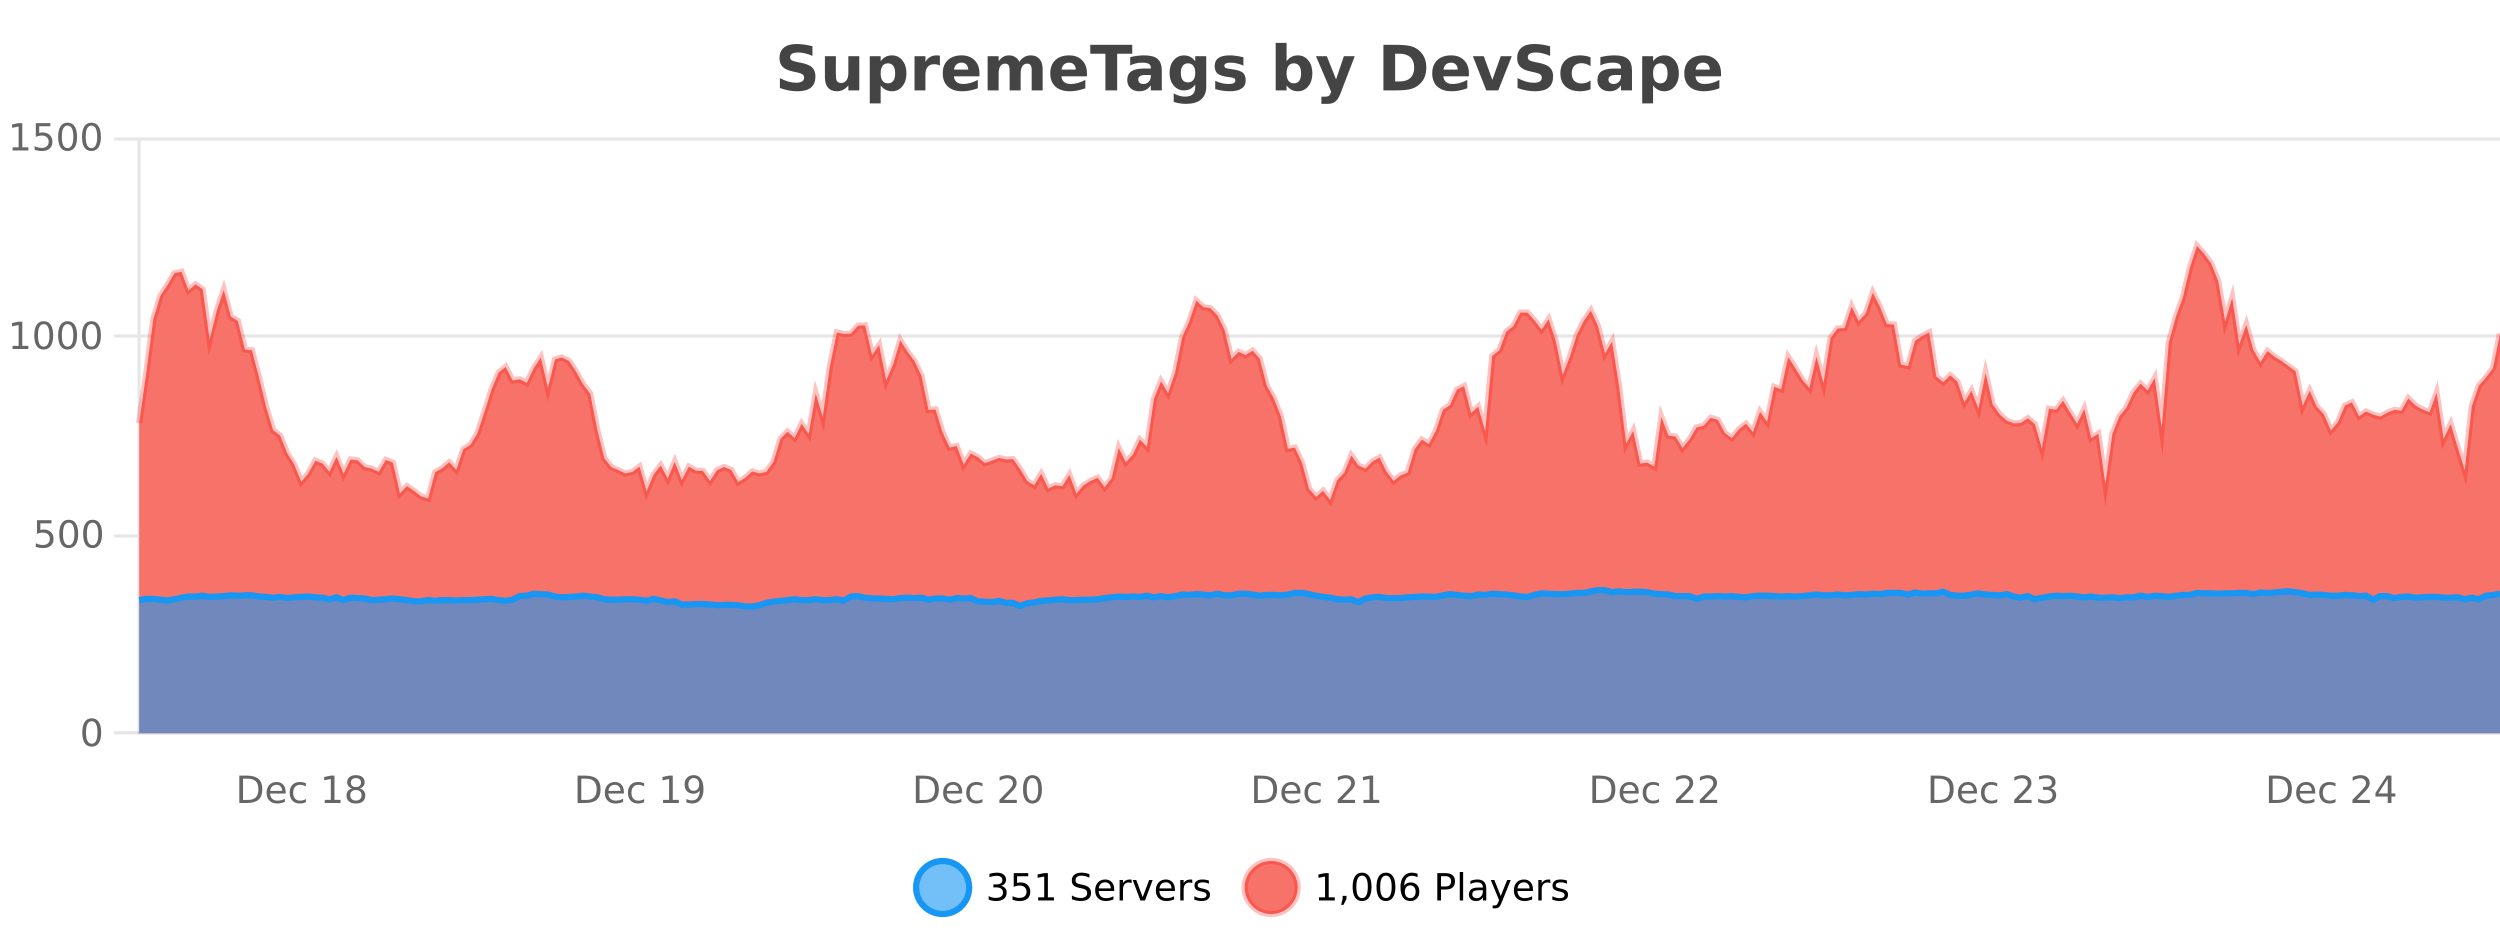 <?xml version="1.0" encoding="UTF-8"?>
<svg xmlns="http://www.w3.org/2000/svg" xmlns:xlink="http://www.w3.org/1999/xlink" width="800pt" height="300pt" viewBox="0 0 800 300" version="1.1">
<defs>
<clipPath id="clip1">
  <path d="M 264 263 L 339 263 L 339 300 L 264 300 Z M 264 263 "/>
</clipPath>
<clipPath id="clip2">
  <path d="M 370 263 L 444 263 L 444 300 L 370 300 Z M 370 263 "/>
</clipPath>
<clipPath id="clip3">
  <path d="M 44.539 78 L 800 78 L 800 234.602 L 44.539 234.602 Z M 44.539 78 "/>
</clipPath>
<clipPath id="clip4">
  <path d="M 43.539 50 L 800 50 L 800 189 L 43.539 189 Z M 43.539 50 "/>
</clipPath>
<clipPath id="clip5">
  <path d="M 44.539 188 L 800 188 L 800 234.602 L 44.539 234.602 Z M 44.539 188 "/>
</clipPath>
<clipPath id="clip6">
  <path d="M 43.539 160 L 800 160 L 800 223 L 43.539 223 Z M 43.539 160 "/>
</clipPath>
</defs>
<g id="surface1217196">
<rect x="0" y="0" width="800" height="300" style="fill:rgb(100%,100%,100%);fill-opacity:1;stroke:none;"/>
<path style="fill:none;stroke-width:1;stroke-linecap:butt;stroke-linejoin:miter;stroke:rgb(0%,0%,0%);stroke-opacity:0.098;stroke-miterlimit:10;" d="M 45 234.5 L 800 234.5 "/>
<path style="fill:none;stroke-width:1;stroke-linecap:butt;stroke-linejoin:miter;stroke:rgb(0%,0%,0%);stroke-opacity:0.098;stroke-miterlimit:10;" d="M 36.539 234.5 L 44 234.5 "/>
<path style="fill:none;stroke-width:1;stroke-linecap:butt;stroke-linejoin:miter;stroke:rgb(0%,0%,0%);stroke-opacity:0.098;stroke-miterlimit:10;" d="M 45 171.5 L 800 171.5 "/>
<path style="fill:none;stroke-width:1;stroke-linecap:butt;stroke-linejoin:miter;stroke:rgb(0%,0%,0%);stroke-opacity:0.098;stroke-miterlimit:10;" d="M 36.539 171.5 L 44 171.5 "/>
<path style="fill:none;stroke-width:1;stroke-linecap:butt;stroke-linejoin:miter;stroke:rgb(0%,0%,0%);stroke-opacity:0.098;stroke-miterlimit:10;" d="M 45 107.5 L 800 107.5 "/>
<path style="fill:none;stroke-width:1;stroke-linecap:butt;stroke-linejoin:miter;stroke:rgb(0%,0%,0%);stroke-opacity:0.098;stroke-miterlimit:10;" d="M 36.539 107.5 L 44 107.5 "/>
<path style="fill:none;stroke-width:1;stroke-linecap:butt;stroke-linejoin:miter;stroke:rgb(0%,0%,0%);stroke-opacity:0.098;stroke-miterlimit:10;" d="M 45 44.5 L 800 44.5 "/>
<path style="fill:none;stroke-width:1;stroke-linecap:butt;stroke-linejoin:miter;stroke:rgb(0%,0%,0%);stroke-opacity:0.098;stroke-miterlimit:10;" d="M 36.539 44.5 L 44 44.5 "/>
<path style=" stroke:none;fill-rule:nonzero;fill:rgb(9.02%,58.824%,95.294%);fill-opacity:0.6;" d="M 310.129 284 C 310.129 288.688 306.328 292.484 301.645 292.484 C 296.957 292.484 293.16 288.688 293.16 284 C 293.16 279.312 296.957 275.516 301.645 275.516 C 306.328 275.516 310.129 279.312 310.129 284 Z M 310.129 284 "/>
<g clip-path="url(#clip1)" clip-rule="nonzero">
<path style="fill:none;stroke-width:2;stroke-linecap:butt;stroke-linejoin:miter;stroke:rgb(9.02%,58.824%,95.294%);stroke-opacity:1;stroke-miterlimit:10;" d="M 310.129 284 C 310.129 288.688 306.328 292.484 301.645 292.484 C 296.957 292.484 293.16 288.688 293.16 284 C 293.16 279.312 296.957 275.516 301.645 275.516 C 306.328 275.516 310.129 279.312 310.129 284 Z M 310.129 284 "/>
</g>
<path style=" stroke:none;fill-rule:nonzero;fill:rgb(0%,0%,0%);fill-opacity:1;" d="M 320.336 283.438 C 320.898 283.562 321.336 283.82 321.648 284.203 C 321.969 284.578 322.133 285.047 322.133 285.609 C 322.133 286.477 321.836 287.148 321.242 287.625 C 320.648 288.094 319.805 288.328 318.711 288.328 C 318.344 288.328 317.965 288.289 317.57 288.219 C 317.184 288.148 316.789 288.039 316.383 287.891 L 316.383 286.75 C 316.703 286.938 317.059 287.086 317.445 287.188 C 317.84 287.281 318.25 287.328 318.68 287.328 C 319.418 287.328 319.98 287.184 320.367 286.891 C 320.762 286.602 320.961 286.172 320.961 285.609 C 320.961 285.102 320.777 284.699 320.414 284.406 C 320.047 284.117 319.547 283.969 318.914 283.969 L 317.883 283.969 L 317.883 283 L 318.961 283 C 319.531 283 319.977 282.887 320.289 282.656 C 320.602 282.418 320.758 282.078 320.758 281.641 C 320.758 281.195 320.594 280.852 320.273 280.609 C 319.961 280.371 319.508 280.25 318.914 280.25 C 318.578 280.25 318.227 280.289 317.852 280.359 C 317.484 280.422 317.078 280.527 316.633 280.672 L 316.633 279.625 C 317.09 279.5 317.512 279.406 317.898 279.344 C 318.293 279.281 318.664 279.25 319.008 279.25 C 319.914 279.25 320.625 279.453 321.148 279.859 C 321.668 280.266 321.93 280.82 321.93 281.516 C 321.93 282.008 321.789 282.418 321.508 282.75 C 321.234 283.086 320.844 283.312 320.336 283.438 Z M 324.391 279.406 L 329.031 279.406 L 329.031 280.406 L 325.469 280.406 L 325.469 282.547 C 325.645 282.484 325.816 282.445 325.984 282.422 C 326.16 282.391 326.332 282.375 326.5 282.375 C 327.477 282.375 328.254 282.648 328.828 283.188 C 329.398 283.719 329.688 284.438 329.688 285.344 C 329.688 286.293 329.391 287.027 328.797 287.547 C 328.211 288.07 327.391 288.328 326.328 288.328 C 325.953 288.328 325.57 288.297 325.188 288.234 C 324.812 288.172 324.422 288.078 324.016 287.953 L 324.016 286.766 C 324.367 286.953 324.734 287.094 325.109 287.188 C 325.484 287.281 325.879 287.328 326.297 287.328 C 326.973 287.328 327.508 287.152 327.906 286.797 C 328.301 286.445 328.5 285.961 328.5 285.344 C 328.5 284.742 328.301 284.262 327.906 283.906 C 327.508 283.555 326.973 283.375 326.297 283.375 C 325.984 283.375 325.664 283.414 325.344 283.484 C 325.031 283.547 324.711 283.652 324.391 283.797 Z M 332.211 287.156 L 334.148 287.156 L 334.148 280.484 L 332.039 280.906 L 332.039 279.828 L 334.133 279.406 L 335.32 279.406 L 335.32 287.156 L 337.258 287.156 L 337.258 288.156 L 332.211 288.156 Z M 348.602 279.688 L 348.602 280.844 C 348.152 280.637 347.727 280.48 347.32 280.375 C 346.922 280.262 346.543 280.203 346.18 280.203 C 345.531 280.203 345.031 280.328 344.68 280.578 C 344.336 280.828 344.164 281.188 344.164 281.656 C 344.164 282.043 344.277 282.336 344.508 282.531 C 344.734 282.73 345.18 282.887 345.836 283 L 346.539 283.156 C 347.422 283.324 348.074 283.621 348.492 284.047 C 348.918 284.465 349.133 285.027 349.133 285.734 C 349.133 286.59 348.844 287.234 348.273 287.672 C 347.711 288.109 346.875 288.328 345.773 288.328 C 345.367 288.328 344.93 288.281 344.461 288.188 C 343.992 288.094 343.508 287.953 343.008 287.766 L 343.008 286.547 C 343.484 286.82 343.953 287.023 344.414 287.156 C 344.883 287.293 345.336 287.359 345.773 287.359 C 346.449 287.359 346.969 287.23 347.336 286.969 C 347.711 286.699 347.898 286.32 347.898 285.828 C 347.898 285.402 347.762 285.07 347.492 284.828 C 347.23 284.578 346.797 284.398 346.195 284.281 L 345.477 284.141 C 344.59 283.965 343.949 283.688 343.555 283.312 C 343.168 282.938 342.977 282.418 342.977 281.75 C 342.977 280.969 343.246 280.359 343.789 279.922 C 344.328 279.477 345.078 279.25 346.039 279.25 C 346.453 279.25 346.871 279.289 347.289 279.359 C 347.715 279.434 348.152 279.543 348.602 279.688 Z M 356.547 284.609 L 356.547 285.125 L 351.578 285.125 C 351.629 285.875 351.852 286.445 352.25 286.828 C 352.656 287.215 353.211 287.406 353.922 287.406 C 354.336 287.406 354.738 287.359 355.125 287.266 C 355.52 287.164 355.91 287.008 356.297 286.797 L 356.297 287.828 C 355.898 287.984 355.5 288.105 355.094 288.188 C 354.688 288.281 354.273 288.328 353.859 288.328 C 352.816 288.328 351.988 288.027 351.375 287.422 C 350.758 286.809 350.453 285.98 350.453 284.938 C 350.453 283.867 350.742 283.016 351.328 282.391 C 351.91 281.758 352.691 281.438 353.672 281.438 C 354.555 281.438 355.254 281.727 355.766 282.297 C 356.285 282.859 356.547 283.633 356.547 284.609 Z M 355.469 284.281 C 355.457 283.699 355.289 283.23 354.969 282.875 C 354.645 282.523 354.219 282.344 353.688 282.344 C 353.082 282.344 352.598 282.516 352.234 282.859 C 351.879 283.203 351.676 283.684 351.625 284.297 Z M 362.117 282.594 C 361.992 282.531 361.855 282.484 361.711 282.453 C 361.574 282.414 361.418 282.391 361.242 282.391 C 360.637 282.391 360.168 282.59 359.836 282.984 C 359.512 283.383 359.352 283.953 359.352 284.703 L 359.352 288.156 L 358.273 288.156 L 358.273 281.594 L 359.352 281.594 L 359.352 282.609 C 359.578 282.215 359.875 281.922 360.242 281.734 C 360.605 281.539 361.047 281.438 361.57 281.438 C 361.641 281.438 361.719 281.445 361.805 281.453 C 361.898 281.465 361.996 281.48 362.102 281.5 Z M 362.469 281.594 L 363.609 281.594 L 365.656 287.094 L 367.719 281.594 L 368.859 281.594 L 366.391 288.156 L 364.922 288.156 Z M 375.961 284.609 L 375.961 285.125 L 370.992 285.125 C 371.043 285.875 371.266 286.445 371.664 286.828 C 372.07 287.215 372.625 287.406 373.336 287.406 C 373.75 287.406 374.152 287.359 374.539 287.266 C 374.934 287.164 375.324 287.008 375.711 286.797 L 375.711 287.828 C 375.312 287.984 374.914 288.105 374.508 288.188 C 374.102 288.281 373.688 288.328 373.273 288.328 C 372.23 288.328 371.402 288.027 370.789 287.422 C 370.172 286.809 369.867 285.98 369.867 284.938 C 369.867 283.867 370.156 283.016 370.742 282.391 C 371.324 281.758 372.105 281.438 373.086 281.438 C 373.969 281.438 374.668 281.727 375.18 282.297 C 375.699 282.859 375.961 283.633 375.961 284.609 Z M 374.883 284.281 C 374.871 283.699 374.703 283.23 374.383 282.875 C 374.059 282.523 373.633 282.344 373.102 282.344 C 372.496 282.344 372.012 282.516 371.648 282.859 C 371.293 283.203 371.09 283.684 371.039 284.297 Z M 381.531 282.594 C 381.406 282.531 381.27 282.484 381.125 282.453 C 380.988 282.414 380.832 282.391 380.656 282.391 C 380.051 282.391 379.582 282.59 379.25 282.984 C 378.926 283.383 378.766 283.953 378.766 284.703 L 378.766 288.156 L 377.688 288.156 L 377.688 281.594 L 378.766 281.594 L 378.766 282.609 C 378.992 282.215 379.289 281.922 379.656 281.734 C 380.02 281.539 380.461 281.438 380.984 281.438 C 381.055 281.438 381.133 281.445 381.219 281.453 C 381.312 281.465 381.41 281.48 381.516 281.5 Z M 386.844 281.781 L 386.844 282.812 C 386.539 282.656 386.223 282.543 385.891 282.469 C 385.566 282.387 385.227 282.344 384.875 282.344 C 384.344 282.344 383.941 282.43 383.672 282.594 C 383.398 282.75 383.266 282.996 383.266 283.328 C 383.266 283.578 383.359 283.777 383.547 283.922 C 383.742 284.059 384.133 284.188 384.719 284.312 L 385.078 284.406 C 385.848 284.562 386.395 284.793 386.719 285.094 C 387.039 285.398 387.203 285.812 387.203 286.344 C 387.203 286.961 386.957 287.445 386.469 287.797 C 385.988 288.152 385.328 288.328 384.484 288.328 C 384.129 288.328 383.758 288.289 383.375 288.219 C 383 288.156 382.602 288.059 382.188 287.922 L 382.188 286.797 C 382.582 287.008 382.973 287.164 383.359 287.266 C 383.742 287.371 384.129 287.422 384.516 287.422 C 385.016 287.422 385.398 287.34 385.672 287.172 C 385.953 286.996 386.094 286.746 386.094 286.422 C 386.094 286.133 385.992 285.906 385.797 285.75 C 385.598 285.594 385.164 285.445 384.5 285.297 L 384.125 285.219 C 383.457 285.074 382.973 284.855 382.672 284.562 C 382.379 284.273 382.234 283.875 382.234 283.375 C 382.234 282.75 382.453 282.273 382.891 281.938 C 383.328 281.605 383.945 281.438 384.75 281.438 C 385.145 281.438 385.52 281.469 385.875 281.531 C 386.227 281.586 386.551 281.668 386.844 281.781 Z M 311.645 277.016 "/>
<path style=" stroke:none;fill-rule:nonzero;fill:rgb(96.863%,44.706%,40.784%);fill-opacity:1;" d="M 415.266 284 C 415.266 288.688 411.465 292.484 406.781 292.484 C 402.094 292.484 398.297 288.688 398.297 284 C 398.297 279.312 402.094 275.516 406.781 275.516 C 411.465 275.516 415.266 279.312 415.266 284 Z M 415.266 284 "/>
<g clip-path="url(#clip2)" clip-rule="nonzero">
<path style="fill:none;stroke-width:2;stroke-linecap:butt;stroke-linejoin:miter;stroke:rgb(100%,4.706%,0%);stroke-opacity:0.247;stroke-miterlimit:10;" d="M 415.266 284 C 415.266 288.688 411.465 292.484 406.781 292.484 C 402.094 292.484 398.297 288.688 398.297 284 C 398.297 279.312 402.094 275.516 406.781 275.516 C 411.465 275.516 415.266 279.312 415.266 284 Z M 415.266 284 "/>
</g>
<path style=" stroke:none;fill-rule:nonzero;fill:rgb(0%,0%,0%);fill-opacity:1;" d="M 422.078 287.156 L 424.016 287.156 L 424.016 280.484 L 421.906 280.906 L 421.906 279.828 L 424 279.406 L 425.188 279.406 L 425.188 287.156 L 427.125 287.156 L 427.125 288.156 L 422.078 288.156 Z M 429.637 286.672 L 430.871 286.672 L 430.871 287.672 L 429.918 289.547 L 429.152 289.547 L 429.637 287.672 Z M 435.859 280.188 C 435.254 280.188 434.797 280.492 434.484 281.094 C 434.18 281.688 434.031 282.59 434.031 283.797 C 434.031 284.996 434.18 285.898 434.484 286.5 C 434.797 287.094 435.254 287.391 435.859 287.391 C 436.473 287.391 436.93 287.094 437.234 286.5 C 437.547 285.898 437.703 284.996 437.703 283.797 C 437.703 282.59 437.547 281.688 437.234 281.094 C 436.93 280.492 436.473 280.188 435.859 280.188 Z M 435.859 279.25 C 436.836 279.25 437.586 279.641 438.109 280.422 C 438.629 281.195 438.891 282.32 438.891 283.797 C 438.891 285.266 438.629 286.391 438.109 287.172 C 437.586 287.945 436.836 288.328 435.859 288.328 C 434.879 288.328 434.129 287.945 433.609 287.172 C 433.098 286.391 432.844 285.266 432.844 283.797 C 432.844 282.32 433.098 281.195 433.609 280.422 C 434.129 279.641 434.879 279.25 435.859 279.25 Z M 443.492 280.188 C 442.887 280.188 442.43 280.492 442.117 281.094 C 441.812 281.688 441.664 282.59 441.664 283.797 C 441.664 284.996 441.812 285.898 442.117 286.5 C 442.43 287.094 442.887 287.391 443.492 287.391 C 444.105 287.391 444.562 287.094 444.867 286.5 C 445.18 285.898 445.336 284.996 445.336 283.797 C 445.336 282.59 445.18 281.688 444.867 281.094 C 444.562 280.492 444.105 280.188 443.492 280.188 Z M 443.492 279.25 C 444.469 279.25 445.219 279.641 445.742 280.422 C 446.262 281.195 446.523 282.32 446.523 283.797 C 446.523 285.266 446.262 286.391 445.742 287.172 C 445.219 287.945 444.469 288.328 443.492 288.328 C 442.512 288.328 441.762 287.945 441.242 287.172 C 440.73 286.391 440.477 285.266 440.477 283.797 C 440.477 282.32 440.73 281.195 441.242 280.422 C 441.762 279.641 442.512 279.25 443.492 279.25 Z M 451.281 283.312 C 450.75 283.312 450.328 283.496 450.016 283.859 C 449.703 284.227 449.547 284.719 449.547 285.344 C 449.547 285.98 449.703 286.48 450.016 286.844 C 450.328 287.211 450.75 287.391 451.281 287.391 C 451.812 287.391 452.227 287.211 452.531 286.844 C 452.844 286.48 453 285.98 453 285.344 C 453 284.719 452.844 284.227 452.531 283.859 C 452.227 283.496 451.812 283.312 451.281 283.312 Z M 453.625 279.594 L 453.625 280.672 C 453.32 280.539 453.02 280.434 452.719 280.359 C 452.414 280.289 452.117 280.25 451.828 280.25 C 451.047 280.25 450.445 280.516 450.031 281.047 C 449.625 281.57 449.391 282.359 449.328 283.422 C 449.555 283.09 449.844 282.836 450.188 282.656 C 450.539 282.469 450.926 282.375 451.344 282.375 C 452.219 282.375 452.91 282.641 453.422 283.172 C 453.93 283.703 454.188 284.43 454.188 285.344 C 454.188 286.25 453.922 286.977 453.391 287.516 C 452.859 288.059 452.156 288.328 451.281 288.328 C 450.258 288.328 449.484 287.945 448.953 287.172 C 448.422 286.391 448.156 285.266 448.156 283.797 C 448.156 282.414 448.484 281.309 449.141 280.484 C 449.797 279.664 450.676 279.25 451.781 279.25 C 452.07 279.25 452.367 279.281 452.672 279.344 C 452.973 279.398 453.289 279.48 453.625 279.594 Z M 461.125 280.375 L 461.125 283.672 L 462.609 283.672 C 463.16 283.672 463.586 283.531 463.891 283.25 C 464.191 282.961 464.344 282.547 464.344 282.016 C 464.344 281.496 464.191 281.094 463.891 280.812 C 463.586 280.523 463.16 280.375 462.609 280.375 Z M 459.938 279.406 L 462.609 279.406 C 463.598 279.406 464.344 279.633 464.844 280.078 C 465.344 280.516 465.594 281.164 465.594 282.016 C 465.594 282.883 465.344 283.539 464.844 283.984 C 464.344 284.422 463.598 284.641 462.609 284.641 L 461.125 284.641 L 461.125 288.156 L 459.938 288.156 Z M 467.125 279.031 L 468.203 279.031 L 468.203 288.156 L 467.125 288.156 Z M 473.445 284.859 C 472.578 284.859 471.977 284.961 471.633 285.156 C 471.297 285.355 471.133 285.695 471.133 286.172 C 471.133 286.559 471.258 286.867 471.508 287.094 C 471.766 287.312 472.109 287.422 472.539 287.422 C 473.141 287.422 473.621 287.215 473.977 286.797 C 474.34 286.371 474.523 285.805 474.523 285.094 L 474.523 284.859 Z M 475.602 284.406 L 475.602 288.156 L 474.523 288.156 L 474.523 287.156 C 474.273 287.555 473.965 287.852 473.602 288.047 C 473.234 288.234 472.789 288.328 472.258 288.328 C 471.578 288.328 471.043 288.141 470.648 287.766 C 470.25 287.383 470.055 286.875 470.055 286.25 C 470.055 285.512 470.297 284.953 470.789 284.578 C 471.289 284.203 472.027 284.016 473.008 284.016 L 474.523 284.016 L 474.523 283.906 C 474.523 283.406 474.355 283.023 474.023 282.75 C 473.699 282.48 473.246 282.344 472.664 282.344 C 472.289 282.344 471.918 282.391 471.555 282.484 C 471.199 282.578 470.859 282.715 470.539 282.891 L 470.539 281.891 C 470.934 281.734 471.312 281.621 471.68 281.547 C 472.055 281.477 472.418 281.438 472.773 281.438 C 473.719 281.438 474.43 281.684 474.898 282.172 C 475.367 282.664 475.602 283.406 475.602 284.406 Z M 480.547 288.766 C 480.242 289.547 479.945 290.055 479.656 290.297 C 479.363 290.535 478.977 290.656 478.5 290.656 L 477.641 290.656 L 477.641 289.75 L 478.266 289.75 C 478.566 289.75 478.797 289.676 478.953 289.531 C 479.117 289.395 479.301 289.066 479.5 288.547 L 479.703 288.047 L 477.047 281.594 L 478.188 281.594 L 480.234 286.719 L 482.297 281.594 L 483.438 281.594 Z M 490.539 284.609 L 490.539 285.125 L 485.57 285.125 C 485.621 285.875 485.844 286.445 486.242 286.828 C 486.648 287.215 487.203 287.406 487.914 287.406 C 488.328 287.406 488.73 287.359 489.117 287.266 C 489.512 287.164 489.902 287.008 490.289 286.797 L 490.289 287.828 C 489.891 287.984 489.492 288.105 489.086 288.188 C 488.68 288.281 488.266 288.328 487.852 288.328 C 486.809 288.328 485.98 288.027 485.367 287.422 C 484.75 286.809 484.445 285.98 484.445 284.938 C 484.445 283.867 484.734 283.016 485.32 282.391 C 485.902 281.758 486.684 281.438 487.664 281.438 C 488.547 281.438 489.246 281.727 489.758 282.297 C 490.277 282.859 490.539 283.633 490.539 284.609 Z M 489.461 284.281 C 489.449 283.699 489.281 283.23 488.961 282.875 C 488.637 282.523 488.211 282.344 487.68 282.344 C 487.074 282.344 486.59 282.516 486.227 282.859 C 485.871 283.203 485.668 283.684 485.617 284.297 Z M 496.109 282.594 C 495.984 282.531 495.848 282.484 495.703 282.453 C 495.566 282.414 495.41 282.391 495.234 282.391 C 494.629 282.391 494.16 282.59 493.828 282.984 C 493.504 283.383 493.344 283.953 493.344 284.703 L 493.344 288.156 L 492.266 288.156 L 492.266 281.594 L 493.344 281.594 L 493.344 282.609 C 493.57 282.215 493.867 281.922 494.234 281.734 C 494.598 281.539 495.039 281.438 495.562 281.438 C 495.633 281.438 495.711 281.445 495.797 281.453 C 495.891 281.465 495.988 281.48 496.094 281.5 Z M 501.418 281.781 L 501.418 282.812 C 501.113 282.656 500.797 282.543 500.465 282.469 C 500.141 282.387 499.801 282.344 499.449 282.344 C 498.918 282.344 498.516 282.43 498.246 282.594 C 497.973 282.75 497.84 282.996 497.84 283.328 C 497.84 283.578 497.934 283.777 498.121 283.922 C 498.316 284.059 498.707 284.188 499.293 284.312 L 499.652 284.406 C 500.422 284.562 500.969 284.793 501.293 285.094 C 501.613 285.398 501.777 285.812 501.777 286.344 C 501.777 286.961 501.531 287.445 501.043 287.797 C 500.562 288.152 499.902 288.328 499.059 288.328 C 498.703 288.328 498.332 288.289 497.949 288.219 C 497.574 288.156 497.176 288.059 496.762 287.922 L 496.762 286.797 C 497.156 287.008 497.547 287.164 497.934 287.266 C 498.316 287.371 498.703 287.422 499.09 287.422 C 499.59 287.422 499.973 287.34 500.246 287.172 C 500.527 286.996 500.668 286.746 500.668 286.422 C 500.668 286.133 500.566 285.906 500.371 285.75 C 500.172 285.594 499.738 285.445 499.074 285.297 L 498.699 285.219 C 498.031 285.074 497.547 284.855 497.246 284.562 C 496.953 284.273 496.809 283.875 496.809 283.375 C 496.809 282.75 497.027 282.273 497.465 281.938 C 497.902 281.605 498.52 281.438 499.324 281.438 C 499.719 281.438 500.094 281.469 500.449 281.531 C 500.801 281.586 501.125 281.668 501.418 281.781 Z M 416.781 277.016 "/>
<path style=" stroke:none;fill-rule:nonzero;fill:rgb(26.667%,26.667%,26.667%);fill-opacity:1;" d="M 259.984 14.797 L 259.984 17.891 C 259.18 17.527 258.398 17.258 257.641 17.078 C 256.879 16.891 256.16 16.797 255.484 16.797 C 254.586 16.797 253.922 16.922 253.484 17.172 C 253.055 17.422 252.844 17.809 252.844 18.328 C 252.844 18.715 252.988 19.016 253.281 19.234 C 253.57 19.453 254.098 19.641 254.859 19.797 L 256.453 20.125 C 258.078 20.449 259.227 20.945 259.906 21.609 C 260.594 22.277 260.938 23.219 260.938 24.438 C 260.938 26.043 260.457 27.242 259.5 28.031 C 258.551 28.812 257.098 29.203 255.141 29.203 C 254.211 29.203 253.281 29.113 252.344 28.938 C 251.414 28.762 250.488 28.5 249.562 28.156 L 249.562 24.984 C 250.488 25.484 251.383 25.859 252.25 26.109 C 253.125 26.359 253.969 26.484 254.781 26.484 C 255.602 26.484 256.227 26.352 256.656 26.078 C 257.094 25.797 257.312 25.402 257.312 24.891 C 257.312 24.445 257.16 24.094 256.859 23.844 C 256.566 23.594 255.977 23.371 255.094 23.172 L 253.641 22.859 C 252.18 22.547 251.113 22.055 250.438 21.375 C 249.77 20.688 249.438 19.762 249.438 18.594 C 249.438 17.148 249.906 16.031 250.844 15.25 C 251.781 14.469 253.129 14.078 254.891 14.078 C 255.691 14.078 256.516 14.141 257.359 14.266 C 258.203 14.383 259.078 14.559 259.984 14.797 Z M 263.969 24.656 L 263.969 17.984 L 267.484 17.984 L 267.484 19.078 C 267.484 19.672 267.477 20.418 267.469 21.312 C 267.469 22.211 267.469 22.805 267.469 23.094 C 267.469 23.98 267.488 24.617 267.531 25 C 267.582 25.387 267.66 25.668 267.766 25.844 C 267.91 26.074 268.098 26.25 268.328 26.375 C 268.555 26.5 268.82 26.562 269.125 26.562 C 269.852 26.562 270.426 26.281 270.844 25.719 C 271.258 25.156 271.469 24.383 271.469 23.391 L 271.469 17.984 L 274.969 17.984 L 274.969 28.922 L 271.469 28.922 L 271.469 27.344 C 270.938 27.98 270.375 28.449 269.781 28.75 C 269.195 29.051 268.551 29.203 267.844 29.203 C 266.582 29.203 265.617 28.82 264.953 28.047 C 264.297 27.266 263.969 26.137 263.969 24.656 Z M 281.812 27.344 L 281.812 33.078 L 278.328 33.078 L 278.328 17.984 L 281.812 17.984 L 281.812 19.578 C 282.301 18.945 282.836 18.477 283.422 18.172 C 284.004 17.871 284.676 17.719 285.438 17.719 C 286.789 17.719 287.898 18.258 288.766 19.328 C 289.629 20.402 290.062 21.781 290.062 23.469 C 290.062 25.148 289.629 26.523 288.766 27.594 C 287.898 28.668 286.789 29.203 285.438 29.203 C 284.676 29.203 284.004 29.051 283.422 28.75 C 282.836 28.449 282.301 27.98 281.812 27.344 Z M 284.141 20.266 C 283.391 20.266 282.812 20.543 282.406 21.094 C 282.008 21.637 281.812 22.43 281.812 23.469 C 281.812 24.5 282.008 25.293 282.406 25.844 C 282.812 26.398 283.391 26.672 284.141 26.672 C 284.891 26.672 285.461 26.402 285.859 25.859 C 286.254 25.309 286.453 24.512 286.453 23.469 C 286.453 22.43 286.254 21.637 285.859 21.094 C 285.461 20.543 284.891 20.266 284.141 20.266 Z M 300.773 20.969 C 300.461 20.824 300.152 20.719 299.852 20.656 C 299.547 20.586 299.246 20.547 298.945 20.547 C 298.039 20.547 297.34 20.836 296.852 21.406 C 296.371 21.98 296.133 22.805 296.133 23.875 L 296.133 28.922 L 292.648 28.922 L 292.648 17.984 L 296.133 17.984 L 296.133 19.781 C 296.578 19.062 297.094 18.543 297.68 18.219 C 298.262 17.887 298.961 17.719 299.773 17.719 C 299.898 17.719 300.027 17.727 300.164 17.734 C 300.297 17.746 300.496 17.766 300.758 17.797 Z M 313.414 23.422 L 313.414 24.422 L 305.242 24.422 C 305.324 25.246 305.621 25.859 306.133 26.266 C 306.641 26.672 307.352 26.875 308.258 26.875 C 308.996 26.875 309.75 26.766 310.523 26.547 C 311.293 26.328 312.086 26 312.898 25.562 L 312.898 28.25 C 312.074 28.562 311.246 28.797 310.414 28.953 C 309.59 29.117 308.766 29.203 307.945 29.203 C 305.965 29.203 304.422 28.703 303.32 27.703 C 302.227 26.695 301.68 25.281 301.68 23.469 C 301.68 21.68 302.215 20.273 303.289 19.25 C 304.371 18.23 305.855 17.719 307.742 17.719 C 309.461 17.719 310.836 18.242 311.867 19.281 C 312.898 20.312 313.414 21.695 313.414 23.422 Z M 309.82 22.266 C 309.82 21.602 309.625 21.062 309.242 20.656 C 308.855 20.25 308.352 20.047 307.727 20.047 C 307.047 20.047 306.496 20.242 306.07 20.625 C 305.652 21 305.391 21.547 305.289 22.266 Z M 326.199 19.797 C 326.645 19.121 327.172 18.605 327.777 18.25 C 328.391 17.898 329.062 17.719 329.793 17.719 C 331.043 17.719 331.996 18.109 332.652 18.891 C 333.316 19.664 333.652 20.789 333.652 22.266 L 333.652 28.922 L 330.137 28.922 L 330.137 23.219 C 330.137 23.137 330.137 23.047 330.137 22.953 C 330.145 22.859 330.152 22.73 330.152 22.562 C 330.152 21.793 330.035 21.234 329.809 20.891 C 329.578 20.539 329.207 20.359 328.699 20.359 C 328.043 20.359 327.531 20.637 327.168 21.188 C 326.801 21.73 326.613 22.516 326.605 23.547 L 326.605 28.922 L 323.09 28.922 L 323.09 23.219 C 323.09 22.012 322.984 21.234 322.777 20.891 C 322.566 20.539 322.199 20.359 321.668 20.359 C 320.988 20.359 320.469 20.637 320.105 21.188 C 319.738 21.73 319.559 22.516 319.559 23.547 L 319.559 28.922 L 316.043 28.922 L 316.043 17.984 L 319.559 17.984 L 319.559 19.578 C 319.996 18.965 320.488 18.5 321.043 18.188 C 321.594 17.875 322.207 17.719 322.887 17.719 C 323.637 17.719 324.301 17.902 324.887 18.266 C 325.469 18.633 325.906 19.141 326.199 19.797 Z M 347.82 23.422 L 347.82 24.422 L 339.648 24.422 C 339.73 25.246 340.027 25.859 340.539 26.266 C 341.047 26.672 341.758 26.875 342.664 26.875 C 343.402 26.875 344.156 26.766 344.93 26.547 C 345.699 26.328 346.492 26 347.305 25.562 L 347.305 28.25 C 346.48 28.562 345.652 28.797 344.82 28.953 C 343.996 29.117 343.172 29.203 342.352 29.203 C 340.371 29.203 338.828 28.703 337.727 27.703 C 336.633 26.695 336.086 25.281 336.086 23.469 C 336.086 21.68 336.621 20.273 337.695 19.25 C 338.777 18.23 340.262 17.719 342.148 17.719 C 343.867 17.719 345.242 18.242 346.273 19.281 C 347.305 20.312 347.82 21.695 347.82 23.422 Z M 344.227 22.266 C 344.227 21.602 344.031 21.062 343.648 20.656 C 343.262 20.25 342.758 20.047 342.133 20.047 C 341.453 20.047 340.902 20.242 340.477 20.625 C 340.059 21 339.797 21.547 339.695 22.266 Z M 348.883 14.344 L 362.32 14.344 L 362.32 17.188 L 357.492 17.188 L 357.492 28.922 L 353.727 28.922 L 353.727 17.188 L 348.883 17.188 Z M 366.434 24 C 365.703 24 365.156 24.125 364.793 24.375 C 364.426 24.617 364.246 24.98 364.246 25.469 C 364.246 25.906 364.391 26.25 364.684 26.5 C 364.984 26.75 365.395 26.875 365.918 26.875 C 366.574 26.875 367.125 26.641 367.574 26.172 C 368.031 25.703 368.262 25.117 368.262 24.406 L 368.262 24 Z M 371.777 22.688 L 371.777 28.922 L 368.262 28.922 L 368.262 27.297 C 367.793 27.965 367.262 28.449 366.668 28.75 C 366.082 29.051 365.371 29.203 364.527 29.203 C 363.402 29.203 362.484 28.875 361.777 28.219 C 361.066 27.555 360.715 26.695 360.715 25.641 C 360.715 24.359 361.152 23.422 362.027 22.828 C 362.91 22.227 364.301 21.922 366.199 21.922 L 368.262 21.922 L 368.262 21.641 C 368.262 21.09 368.043 20.688 367.605 20.438 C 367.168 20.18 366.484 20.047 365.559 20.047 C 364.809 20.047 364.109 20.125 363.465 20.281 C 362.816 20.43 362.219 20.648 361.668 20.938 L 361.668 18.281 C 362.418 18.094 363.168 17.953 363.918 17.859 C 364.676 17.766 365.438 17.719 366.199 17.719 C 368.168 17.719 369.59 18.109 370.465 18.891 C 371.34 19.664 371.777 20.93 371.777 22.688 Z M 382.477 27.062 C 381.996 27.699 381.465 28.168 380.883 28.469 C 380.297 28.773 379.625 28.922 378.867 28.922 C 377.531 28.922 376.43 28.398 375.555 27.344 C 374.688 26.293 374.258 24.953 374.258 23.328 C 374.258 21.695 374.688 20.355 375.555 19.312 C 376.43 18.262 377.531 17.734 378.867 17.734 C 379.625 17.734 380.297 17.887 380.883 18.188 C 381.465 18.492 381.996 18.965 382.477 19.609 L 382.477 17.984 L 385.992 17.984 L 385.992 27.812 C 385.992 29.57 385.434 30.914 384.32 31.844 C 383.215 32.77 381.605 33.234 379.492 33.234 C 378.812 33.234 378.152 33.18 377.508 33.078 C 376.871 32.973 376.23 32.816 375.586 32.609 L 375.586 29.875 C 376.199 30.227 376.797 30.488 377.383 30.656 C 377.965 30.832 378.555 30.922 379.148 30.922 C 380.293 30.922 381.133 30.672 381.664 30.172 C 382.203 29.672 382.477 28.887 382.477 27.812 Z M 380.164 20.266 C 379.445 20.266 378.883 20.531 378.477 21.062 C 378.07 21.594 377.867 22.352 377.867 23.328 C 377.867 24.328 378.059 25.09 378.445 25.609 C 378.84 26.121 379.414 26.375 380.164 26.375 C 380.891 26.375 381.461 26.109 381.867 25.578 C 382.273 25.047 382.477 24.297 382.477 23.328 C 382.477 22.352 382.273 21.594 381.867 21.062 C 381.461 20.531 380.891 20.266 380.164 20.266 Z M 397.887 18.328 L 397.887 20.984 C 397.145 20.672 396.426 20.438 395.73 20.281 C 395.031 20.125 394.371 20.047 393.746 20.047 C 393.09 20.047 392.598 20.133 392.277 20.297 C 391.953 20.465 391.793 20.719 391.793 21.062 C 391.793 21.344 391.91 21.559 392.152 21.703 C 392.402 21.852 392.84 21.961 393.465 22.031 L 394.09 22.125 C 395.879 22.355 397.082 22.73 397.699 23.25 C 398.312 23.773 398.621 24.59 398.621 25.703 C 398.621 26.871 398.188 27.746 397.324 28.328 C 396.469 28.914 395.191 29.203 393.496 29.203 C 392.766 29.203 392.016 29.145 391.246 29.031 C 390.473 28.918 389.684 28.746 388.871 28.516 L 388.871 25.859 C 389.566 26.203 390.281 26.461 391.012 26.625 C 391.738 26.793 392.484 26.875 393.246 26.875 C 393.934 26.875 394.449 26.781 394.793 26.594 C 395.137 26.406 395.309 26.125 395.309 25.75 C 395.309 25.438 395.188 25.211 394.949 25.062 C 394.707 24.906 394.234 24.789 393.527 24.703 L 392.918 24.625 C 391.355 24.43 390.262 24.07 389.637 23.547 C 389.012 23.016 388.699 22.215 388.699 21.141 C 388.699 19.984 389.094 19.125 389.887 18.562 C 390.688 18 391.906 17.719 393.543 17.719 C 394.188 17.719 394.863 17.773 395.574 17.875 C 396.281 17.969 397.051 18.121 397.887 18.328 Z M 414.035 26.672 C 414.785 26.672 415.355 26.402 415.754 25.859 C 416.148 25.309 416.348 24.512 416.348 23.469 C 416.348 22.43 416.148 21.637 415.754 21.094 C 415.355 20.543 414.785 20.266 414.035 20.266 C 413.285 20.266 412.707 20.543 412.301 21.094 C 411.902 21.637 411.707 22.43 411.707 23.469 C 411.707 24.5 411.902 25.293 412.301 25.844 C 412.707 26.398 413.285 26.672 414.035 26.672 Z M 411.707 19.578 C 412.195 18.945 412.73 18.477 413.316 18.172 C 413.898 17.871 414.57 17.719 415.332 17.719 C 416.684 17.719 417.793 18.258 418.66 19.328 C 419.523 20.402 419.957 21.781 419.957 23.469 C 419.957 25.148 419.523 26.523 418.66 27.594 C 417.793 28.668 416.684 29.203 415.332 29.203 C 414.57 29.203 413.898 29.051 413.316 28.75 C 412.73 28.449 412.195 27.98 411.707 27.344 L 411.707 28.922 L 408.223 28.922 L 408.223 13.719 L 411.707 13.719 Z M 421.102 17.984 L 424.586 17.984 L 427.539 25.406 L 430.039 17.984 L 433.523 17.984 L 428.93 29.953 C 428.469 31.172 427.93 32.02 427.305 32.5 C 426.688 32.988 425.883 33.234 424.883 33.234 L 422.852 33.234 L 422.852 30.938 L 423.945 30.938 C 424.539 30.938 424.969 30.844 425.242 30.656 C 425.512 30.469 425.719 30.129 425.867 29.641 L 425.977 29.344 Z M 446.445 17.188 L 446.445 26.078 L 447.789 26.078 C 449.328 26.078 450.508 25.699 451.32 24.938 C 452.133 24.18 452.539 23.07 452.539 21.609 C 452.539 20.172 452.133 19.078 451.32 18.328 C 450.516 17.57 449.34 17.188 447.789 17.188 Z M 442.695 14.344 L 446.648 14.344 C 448.867 14.344 450.516 14.5 451.602 14.812 C 452.684 15.125 453.609 15.664 454.383 16.422 C 455.07 17.078 455.578 17.84 455.914 18.703 C 456.246 19.559 456.414 20.527 456.414 21.609 C 456.414 22.715 456.246 23.699 455.914 24.562 C 455.578 25.43 455.07 26.188 454.383 26.844 C 453.602 27.594 452.664 28.133 451.57 28.453 C 450.477 28.766 448.836 28.922 446.648 28.922 L 442.695 28.922 Z M 470.047 23.422 L 470.047 24.422 L 461.875 24.422 C 461.957 25.246 462.254 25.859 462.766 26.266 C 463.273 26.672 463.984 26.875 464.891 26.875 C 465.629 26.875 466.383 26.766 467.156 26.547 C 467.926 26.328 468.719 26 469.531 25.562 L 469.531 28.25 C 468.707 28.562 467.879 28.797 467.047 28.953 C 466.223 29.117 465.398 29.203 464.578 29.203 C 462.598 29.203 461.055 28.703 459.953 27.703 C 458.859 26.695 458.312 25.281 458.312 23.469 C 458.312 21.68 458.848 20.273 459.922 19.25 C 461.004 18.23 462.488 17.719 464.375 17.719 C 466.094 17.719 467.469 18.242 468.5 19.281 C 469.531 20.312 470.047 21.695 470.047 23.422 Z M 466.453 22.266 C 466.453 21.602 466.258 21.062 465.875 20.656 C 465.488 20.25 464.984 20.047 464.359 20.047 C 463.68 20.047 463.129 20.242 462.703 20.625 C 462.285 21 462.023 21.547 461.922 22.266 Z M 471.312 17.984 L 474.812 17.984 L 477.547 25.547 L 480.25 17.984 L 483.766 17.984 L 479.453 28.922 L 475.609 28.922 Z M 496.039 14.797 L 496.039 17.891 C 495.234 17.527 494.453 17.258 493.695 17.078 C 492.934 16.891 492.215 16.797 491.539 16.797 C 490.641 16.797 489.977 16.922 489.539 17.172 C 489.109 17.422 488.898 17.809 488.898 18.328 C 488.898 18.715 489.043 19.016 489.336 19.234 C 489.625 19.453 490.152 19.641 490.914 19.797 L 492.508 20.125 C 494.133 20.449 495.281 20.945 495.961 21.609 C 496.648 22.277 496.992 23.219 496.992 24.438 C 496.992 26.043 496.512 27.242 495.555 28.031 C 494.605 28.812 493.152 29.203 491.195 29.203 C 490.266 29.203 489.336 29.113 488.398 28.938 C 487.469 28.762 486.543 28.5 485.617 28.156 L 485.617 24.984 C 486.543 25.484 487.438 25.859 488.305 26.109 C 489.18 26.359 490.023 26.484 490.836 26.484 C 491.656 26.484 492.281 26.352 492.711 26.078 C 493.148 25.797 493.367 25.402 493.367 24.891 C 493.367 24.445 493.215 24.094 492.914 23.844 C 492.621 23.594 492.031 23.371 491.148 23.172 L 489.695 22.859 C 488.234 22.547 487.168 22.055 486.492 21.375 C 485.824 20.688 485.492 19.762 485.492 18.594 C 485.492 17.148 485.961 16.031 486.898 15.25 C 487.836 14.469 489.184 14.078 490.945 14.078 C 491.746 14.078 492.57 14.141 493.414 14.266 C 494.258 14.383 495.133 14.559 496.039 14.797 Z M 508.977 18.328 L 508.977 21.172 C 508.508 20.852 508.031 20.609 507.555 20.453 C 507.074 20.297 506.574 20.219 506.055 20.219 C 505.086 20.219 504.324 20.508 503.773 21.078 C 503.23 21.641 502.961 22.438 502.961 23.469 C 502.961 24.492 503.23 25.289 503.773 25.859 C 504.324 26.422 505.086 26.703 506.055 26.703 C 506.605 26.703 507.125 26.625 507.617 26.469 C 508.105 26.305 508.559 26.059 508.977 25.734 L 508.977 28.594 C 508.434 28.805 507.883 28.953 507.32 29.047 C 506.758 29.148 506.188 29.203 505.617 29.203 C 503.648 29.203 502.105 28.699 500.992 27.688 C 499.875 26.68 499.32 25.273 499.32 23.469 C 499.32 21.656 499.875 20.246 500.992 19.234 C 502.105 18.227 503.648 17.719 505.617 17.719 C 506.188 17.719 506.75 17.773 507.305 17.875 C 507.867 17.969 508.422 18.121 508.977 18.328 Z M 516.891 24 C 516.16 24 515.613 24.125 515.25 24.375 C 514.883 24.617 514.703 24.98 514.703 25.469 C 514.703 25.906 514.848 26.25 515.141 26.5 C 515.441 26.75 515.852 26.875 516.375 26.875 C 517.031 26.875 517.582 26.641 518.031 26.172 C 518.488 25.703 518.719 25.117 518.719 24.406 L 518.719 24 Z M 522.234 22.688 L 522.234 28.922 L 518.719 28.922 L 518.719 27.297 C 518.25 27.965 517.719 28.449 517.125 28.75 C 516.539 29.051 515.828 29.203 514.984 29.203 C 513.859 29.203 512.941 28.875 512.234 28.219 C 511.523 27.555 511.172 26.695 511.172 25.641 C 511.172 24.359 511.609 23.422 512.484 22.828 C 513.367 22.227 514.758 21.922 516.656 21.922 L 518.719 21.922 L 518.719 21.641 C 518.719 21.09 518.5 20.688 518.062 20.438 C 517.625 20.18 516.941 20.047 516.016 20.047 C 515.266 20.047 514.566 20.125 513.922 20.281 C 513.273 20.43 512.676 20.648 512.125 20.938 L 512.125 18.281 C 512.875 18.094 513.625 17.953 514.375 17.859 C 515.133 17.766 515.895 17.719 516.656 17.719 C 518.625 17.719 520.047 18.109 520.922 18.891 C 521.797 19.664 522.234 20.93 522.234 22.688 Z M 528.984 27.344 L 528.984 33.078 L 525.5 33.078 L 525.5 17.984 L 528.984 17.984 L 528.984 19.578 C 529.473 18.945 530.008 18.477 530.594 18.172 C 531.176 17.871 531.848 17.719 532.609 17.719 C 533.961 17.719 535.07 18.258 535.938 19.328 C 536.801 20.402 537.234 21.781 537.234 23.469 C 537.234 25.148 536.801 26.523 535.938 27.594 C 535.07 28.668 533.961 29.203 532.609 29.203 C 531.848 29.203 531.176 29.051 530.594 28.75 C 530.008 28.449 529.473 27.98 528.984 27.344 Z M 531.312 20.266 C 530.562 20.266 529.984 20.543 529.578 21.094 C 529.18 21.637 528.984 22.43 528.984 23.469 C 528.984 24.5 529.18 25.293 529.578 25.844 C 529.984 26.398 530.562 26.672 531.312 26.672 C 532.062 26.672 532.633 26.402 533.031 25.859 C 533.426 25.309 533.625 24.512 533.625 23.469 C 533.625 22.43 533.426 21.637 533.031 21.094 C 532.633 20.543 532.062 20.266 531.312 20.266 Z M 550.719 23.422 L 550.719 24.422 L 542.547 24.422 C 542.629 25.246 542.926 25.859 543.438 26.266 C 543.945 26.672 544.656 26.875 545.562 26.875 C 546.301 26.875 547.055 26.766 547.828 26.547 C 548.598 26.328 549.391 26 550.203 25.562 L 550.203 28.25 C 549.379 28.562 548.551 28.797 547.719 28.953 C 546.895 29.117 546.07 29.203 545.25 29.203 C 543.27 29.203 541.727 28.703 540.625 27.703 C 539.531 26.695 538.984 25.281 538.984 23.469 C 538.984 21.68 539.52 20.273 540.594 19.25 C 541.676 18.23 543.16 17.719 545.047 17.719 C 546.766 17.719 548.141 18.242 549.172 19.281 C 550.203 20.312 550.719 21.695 550.719 23.422 Z M 547.125 22.266 C 547.125 21.602 546.93 21.062 546.547 20.656 C 546.16 20.25 545.656 20.047 545.031 20.047 C 544.352 20.047 543.801 20.242 543.375 20.625 C 542.957 21 542.695 21.547 542.594 22.266 Z M 248 10.359 "/>
<path style="fill:none;stroke-width:1;stroke-linecap:butt;stroke-linejoin:miter;stroke:rgb(0%,0%,0%);stroke-opacity:0.098;stroke-miterlimit:10;" d="M 44 234.5 L 801 234.5 "/>
<path style=" stroke:none;fill-rule:nonzero;fill:rgb(40%,40%,40%);fill-opacity:1;" d="M 77.766 249.172 L 77.766 255.984 L 79.203 255.984 C 80.41 255.984 81.289 255.715 81.844 255.172 C 82.406 254.621 82.688 253.75 82.688 252.562 C 82.688 251.398 82.406 250.543 81.844 250 C 81.289 249.449 80.41 249.172 79.203 249.172 Z M 76.578 248.203 L 79.016 248.203 C 80.711 248.203 81.957 248.559 82.75 249.266 C 83.539 249.965 83.938 251.062 83.938 252.562 C 83.938 254.074 83.535 255.184 82.734 255.891 C 81.941 256.602 80.703 256.953 79.016 256.953 L 76.578 256.953 Z M 91.398 253.406 L 91.398 253.922 L 86.43 253.922 C 86.48 254.672 86.703 255.242 87.102 255.625 C 87.508 256.012 88.062 256.203 88.773 256.203 C 89.188 256.203 89.59 256.156 89.977 256.062 C 90.371 255.961 90.762 255.805 91.148 255.594 L 91.148 256.625 C 90.75 256.781 90.352 256.902 89.945 256.984 C 89.539 257.078 89.125 257.125 88.711 257.125 C 87.668 257.125 86.84 256.824 86.227 256.219 C 85.609 255.605 85.305 254.777 85.305 253.734 C 85.305 252.664 85.594 251.812 86.18 251.188 C 86.762 250.555 87.543 250.234 88.523 250.234 C 89.406 250.234 90.105 250.523 90.617 251.094 C 91.137 251.656 91.398 252.43 91.398 253.406 Z M 90.32 253.078 C 90.309 252.496 90.141 252.027 89.82 251.672 C 89.496 251.32 89.07 251.141 88.539 251.141 C 87.934 251.141 87.449 251.312 87.086 251.656 C 86.73 252 86.527 252.48 86.477 253.094 Z M 97.891 250.641 L 97.891 251.656 C 97.578 251.48 97.27 251.352 96.969 251.266 C 96.664 251.184 96.359 251.141 96.047 251.141 C 95.336 251.141 94.789 251.367 94.406 251.812 C 94.02 252.25 93.828 252.871 93.828 253.672 C 93.828 254.477 94.02 255.102 94.406 255.547 C 94.789 255.984 95.336 256.203 96.047 256.203 C 96.359 256.203 96.664 256.164 96.969 256.078 C 97.27 255.996 97.578 255.871 97.891 255.703 L 97.891 256.703 C 97.586 256.84 97.273 256.945 96.953 257.016 C 96.629 257.086 96.285 257.125 95.922 257.125 C 94.93 257.125 94.145 256.82 93.562 256.203 C 92.977 255.578 92.688 254.734 92.688 253.672 C 92.688 252.609 92.977 251.773 93.562 251.156 C 94.156 250.543 94.969 250.234 96 250.234 C 96.32 250.234 96.641 250.273 96.953 250.344 C 97.273 250.406 97.586 250.508 97.891 250.641 Z M 103.926 255.953 L 105.863 255.953 L 105.863 249.281 L 103.754 249.703 L 103.754 248.625 L 105.848 248.203 L 107.035 248.203 L 107.035 255.953 L 108.973 255.953 L 108.973 256.953 L 103.926 256.953 Z M 113.891 252.797 C 113.328 252.797 112.883 252.949 112.562 253.25 C 112.238 253.555 112.078 253.965 112.078 254.484 C 112.078 255.016 112.238 255.434 112.562 255.734 C 112.883 256.039 113.328 256.188 113.891 256.188 C 114.453 256.188 114.895 256.039 115.219 255.734 C 115.539 255.434 115.703 255.016 115.703 254.484 C 115.703 253.965 115.539 253.555 115.219 253.25 C 114.906 252.949 114.461 252.797 113.891 252.797 Z M 112.703 252.297 C 112.203 252.172 111.805 251.938 111.516 251.594 C 111.234 251.242 111.094 250.812 111.094 250.312 C 111.094 249.617 111.344 249.062 111.844 248.656 C 112.344 248.25 113.023 248.047 113.891 248.047 C 114.766 248.047 115.445 248.25 115.938 248.656 C 116.438 249.062 116.688 249.617 116.688 250.312 C 116.688 250.812 116.547 251.242 116.266 251.594 C 115.984 251.938 115.586 252.172 115.078 252.297 C 115.648 252.434 116.094 252.695 116.406 253.078 C 116.727 253.465 116.891 253.934 116.891 254.484 C 116.891 255.34 116.629 255.996 116.109 256.453 C 115.598 256.902 114.859 257.125 113.891 257.125 C 112.93 257.125 112.191 256.902 111.672 256.453 C 111.148 255.996 110.891 255.34 110.891 254.484 C 110.891 253.934 111.051 253.465 111.375 253.078 C 111.695 252.695 112.141 252.434 112.703 252.297 Z M 112.281 250.422 C 112.281 250.883 112.422 251.234 112.703 251.484 C 112.984 251.734 113.379 251.859 113.891 251.859 C 114.398 251.859 114.797 251.734 115.078 251.484 C 115.367 251.234 115.516 250.883 115.516 250.422 C 115.516 249.977 115.367 249.625 115.078 249.375 C 114.797 249.117 114.398 248.984 113.891 248.984 C 113.379 248.984 112.984 249.117 112.703 249.375 C 112.422 249.625 112.281 249.977 112.281 250.422 Z M 75.406 245.816 "/>
<path style=" stroke:none;fill-rule:nonzero;fill:rgb(40%,40%,40%);fill-opacity:1;" d="M 186.012 249.172 L 186.012 255.984 L 187.449 255.984 C 188.656 255.984 189.535 255.715 190.09 255.172 C 190.652 254.621 190.934 253.75 190.934 252.562 C 190.934 251.398 190.652 250.543 190.09 250 C 189.535 249.449 188.656 249.172 187.449 249.172 Z M 184.824 248.203 L 187.262 248.203 C 188.957 248.203 190.203 248.559 190.996 249.266 C 191.785 249.965 192.184 251.062 192.184 252.562 C 192.184 254.074 191.781 255.184 190.98 255.891 C 190.188 256.602 188.949 256.953 187.262 256.953 L 184.824 256.953 Z M 199.641 253.406 L 199.641 253.922 L 194.672 253.922 C 194.723 254.672 194.945 255.242 195.344 255.625 C 195.75 256.012 196.305 256.203 197.016 256.203 C 197.43 256.203 197.832 256.156 198.219 256.062 C 198.613 255.961 199.004 255.805 199.391 255.594 L 199.391 256.625 C 198.992 256.781 198.594 256.902 198.188 256.984 C 197.781 257.078 197.367 257.125 196.953 257.125 C 195.91 257.125 195.082 256.824 194.469 256.219 C 193.852 255.605 193.547 254.777 193.547 253.734 C 193.547 252.664 193.836 251.812 194.422 251.188 C 195.004 250.555 195.785 250.234 196.766 250.234 C 197.648 250.234 198.348 250.523 198.859 251.094 C 199.379 251.656 199.641 252.43 199.641 253.406 Z M 198.562 253.078 C 198.551 252.496 198.383 252.027 198.062 251.672 C 197.738 251.32 197.312 251.141 196.781 251.141 C 196.176 251.141 195.691 251.312 195.328 251.656 C 194.973 252 194.77 252.48 194.719 253.094 Z M 206.133 250.641 L 206.133 251.656 C 205.82 251.48 205.512 251.352 205.211 251.266 C 204.906 251.184 204.602 251.141 204.289 251.141 C 203.578 251.141 203.031 251.367 202.648 251.812 C 202.262 252.25 202.07 252.871 202.07 253.672 C 202.07 254.477 202.262 255.102 202.648 255.547 C 203.031 255.984 203.578 256.203 204.289 256.203 C 204.602 256.203 204.906 256.164 205.211 256.078 C 205.512 255.996 205.82 255.871 206.133 255.703 L 206.133 256.703 C 205.828 256.84 205.516 256.945 205.195 257.016 C 204.871 257.086 204.527 257.125 204.164 257.125 C 203.172 257.125 202.387 256.82 201.805 256.203 C 201.219 255.578 200.93 254.734 200.93 253.672 C 200.93 252.609 201.219 251.773 201.805 251.156 C 202.398 250.543 203.211 250.234 204.242 250.234 C 204.562 250.234 204.883 250.273 205.195 250.344 C 205.516 250.406 205.828 250.508 206.133 250.641 Z M 212.172 255.953 L 214.109 255.953 L 214.109 249.281 L 212 249.703 L 212 248.625 L 214.094 248.203 L 215.281 248.203 L 215.281 255.953 L 217.219 255.953 L 217.219 256.953 L 212.172 256.953 Z M 219.633 256.766 L 219.633 255.688 C 219.934 255.836 220.234 255.945 220.539 256.016 C 220.84 256.09 221.141 256.125 221.445 256.125 C 222.227 256.125 222.82 255.867 223.227 255.344 C 223.641 254.812 223.875 254.012 223.93 252.938 C 223.711 253.281 223.422 253.543 223.07 253.719 C 222.727 253.898 222.34 253.984 221.914 253.984 C 221.039 253.984 220.344 253.727 219.836 253.203 C 219.324 252.672 219.07 251.945 219.07 251.016 C 219.07 250.121 219.336 249.402 219.867 248.859 C 220.398 248.32 221.105 248.047 221.992 248.047 C 223 248.047 223.773 248.438 224.305 249.219 C 224.844 249.992 225.117 251.117 225.117 252.594 C 225.117 253.969 224.789 255.07 224.133 255.891 C 223.477 256.715 222.594 257.125 221.492 257.125 C 221.188 257.125 220.887 257.094 220.586 257.031 C 220.281 256.977 219.965 256.891 219.633 256.766 Z M 221.992 253.062 C 222.523 253.062 222.945 252.883 223.258 252.516 C 223.57 252.152 223.727 251.652 223.727 251.016 C 223.727 250.391 223.57 249.898 223.258 249.531 C 222.945 249.168 222.523 248.984 221.992 248.984 C 221.461 248.984 221.039 249.168 220.727 249.531 C 220.422 249.898 220.273 250.391 220.273 251.016 C 220.273 251.652 220.422 252.152 220.727 252.516 C 221.039 252.883 221.461 253.062 221.992 253.062 Z M 183.652 245.816 "/>
<path style=" stroke:none;fill-rule:nonzero;fill:rgb(40%,40%,40%);fill-opacity:1;" d="M 294.258 249.172 L 294.258 255.984 L 295.695 255.984 C 296.902 255.984 297.781 255.715 298.336 255.172 C 298.898 254.621 299.18 253.75 299.18 252.562 C 299.18 251.398 298.898 250.543 298.336 250 C 297.781 249.449 296.902 249.172 295.695 249.172 Z M 293.07 248.203 L 295.508 248.203 C 297.203 248.203 298.449 248.559 299.242 249.266 C 300.031 249.965 300.43 251.062 300.43 252.562 C 300.43 254.074 300.027 255.184 299.227 255.891 C 298.434 256.602 297.195 256.953 295.508 256.953 L 293.07 256.953 Z M 307.891 253.406 L 307.891 253.922 L 302.922 253.922 C 302.973 254.672 303.195 255.242 303.594 255.625 C 304 256.012 304.555 256.203 305.266 256.203 C 305.68 256.203 306.082 256.156 306.469 256.062 C 306.863 255.961 307.254 255.805 307.641 255.594 L 307.641 256.625 C 307.242 256.781 306.844 256.902 306.438 256.984 C 306.031 257.078 305.617 257.125 305.203 257.125 C 304.16 257.125 303.332 256.824 302.719 256.219 C 302.102 255.605 301.797 254.777 301.797 253.734 C 301.797 252.664 302.086 251.812 302.672 251.188 C 303.254 250.555 304.035 250.234 305.016 250.234 C 305.898 250.234 306.598 250.523 307.109 251.094 C 307.629 251.656 307.891 252.43 307.891 253.406 Z M 306.812 253.078 C 306.801 252.496 306.633 252.027 306.312 251.672 C 305.988 251.32 305.562 251.141 305.031 251.141 C 304.426 251.141 303.941 251.312 303.578 251.656 C 303.223 252 303.02 252.48 302.969 253.094 Z M 314.383 250.641 L 314.383 251.656 C 314.07 251.48 313.762 251.352 313.461 251.266 C 313.156 251.184 312.852 251.141 312.539 251.141 C 311.828 251.141 311.281 251.367 310.898 251.812 C 310.512 252.25 310.32 252.871 310.32 253.672 C 310.32 254.477 310.512 255.102 310.898 255.547 C 311.281 255.984 311.828 256.203 312.539 256.203 C 312.852 256.203 313.156 256.164 313.461 256.078 C 313.762 255.996 314.07 255.871 314.383 255.703 L 314.383 256.703 C 314.078 256.84 313.766 256.945 313.445 257.016 C 313.121 257.086 312.777 257.125 312.414 257.125 C 311.422 257.125 310.637 256.82 310.055 256.203 C 309.469 255.578 309.18 254.734 309.18 253.672 C 309.18 252.609 309.469 251.773 310.055 251.156 C 310.648 250.543 311.461 250.234 312.492 250.234 C 312.812 250.234 313.133 250.273 313.445 250.344 C 313.766 250.406 314.078 250.508 314.383 250.641 Z M 321.23 255.953 L 325.371 255.953 L 325.371 256.953 L 319.809 256.953 L 319.809 255.953 C 320.254 255.496 320.863 254.875 321.637 254.094 C 322.418 253.305 322.906 252.793 323.105 252.562 C 323.488 252.148 323.754 251.793 323.902 251.5 C 324.059 251.199 324.137 250.906 324.137 250.625 C 324.137 250.156 323.969 249.777 323.637 249.484 C 323.312 249.195 322.891 249.047 322.371 249.047 C 321.996 249.047 321.598 249.109 321.184 249.234 C 320.777 249.359 320.34 249.559 319.871 249.828 L 319.871 248.625 C 320.348 248.438 320.793 248.297 321.199 248.203 C 321.613 248.102 321.996 248.047 322.34 248.047 C 323.246 248.047 323.969 248.277 324.512 248.734 C 325.051 249.184 325.324 249.789 325.324 250.547 C 325.324 250.902 325.254 251.242 325.121 251.562 C 324.984 251.887 324.738 252.266 324.387 252.703 C 324.281 252.82 323.969 253.148 323.449 253.688 C 322.926 254.23 322.188 254.984 321.23 255.953 Z M 330.383 248.984 C 329.777 248.984 329.32 249.289 329.008 249.891 C 328.703 250.484 328.555 251.387 328.555 252.594 C 328.555 253.793 328.703 254.695 329.008 255.297 C 329.32 255.891 329.777 256.188 330.383 256.188 C 330.996 256.188 331.453 255.891 331.758 255.297 C 332.07 254.695 332.227 253.793 332.227 252.594 C 332.227 251.387 332.07 250.484 331.758 249.891 C 331.453 249.289 330.996 248.984 330.383 248.984 Z M 330.383 248.047 C 331.359 248.047 332.109 248.438 332.633 249.219 C 333.152 249.992 333.414 251.117 333.414 252.594 C 333.414 254.062 333.152 255.188 332.633 255.969 C 332.109 256.742 331.359 257.125 330.383 257.125 C 329.402 257.125 328.652 256.742 328.133 255.969 C 327.621 255.188 327.367 254.062 327.367 252.594 C 327.367 251.117 327.621 249.992 328.133 249.219 C 328.652 248.438 329.402 248.047 330.383 248.047 Z M 291.898 245.816 "/>
<path style=" stroke:none;fill-rule:nonzero;fill:rgb(40%,40%,40%);fill-opacity:1;" d="M 402.5 249.172 L 402.5 255.984 L 403.938 255.984 C 405.145 255.984 406.023 255.715 406.578 255.172 C 407.141 254.621 407.422 253.75 407.422 252.562 C 407.422 251.398 407.141 250.543 406.578 250 C 406.023 249.449 405.145 249.172 403.938 249.172 Z M 401.312 248.203 L 403.75 248.203 C 405.445 248.203 406.691 248.559 407.484 249.266 C 408.273 249.965 408.672 251.062 408.672 252.562 C 408.672 254.074 408.27 255.184 407.469 255.891 C 406.676 256.602 405.438 256.953 403.75 256.953 L 401.312 256.953 Z M 416.133 253.406 L 416.133 253.922 L 411.164 253.922 C 411.215 254.672 411.438 255.242 411.836 255.625 C 412.242 256.012 412.797 256.203 413.508 256.203 C 413.922 256.203 414.324 256.156 414.711 256.062 C 415.105 255.961 415.496 255.805 415.883 255.594 L 415.883 256.625 C 415.484 256.781 415.086 256.902 414.68 256.984 C 414.273 257.078 413.859 257.125 413.445 257.125 C 412.402 257.125 411.574 256.824 410.961 256.219 C 410.344 255.605 410.039 254.777 410.039 253.734 C 410.039 252.664 410.328 251.812 410.914 251.188 C 411.496 250.555 412.277 250.234 413.258 250.234 C 414.141 250.234 414.84 250.523 415.352 251.094 C 415.871 251.656 416.133 252.43 416.133 253.406 Z M 415.055 253.078 C 415.043 252.496 414.875 252.027 414.555 251.672 C 414.23 251.32 413.805 251.141 413.273 251.141 C 412.668 251.141 412.184 251.312 411.82 251.656 C 411.465 252 411.262 252.48 411.211 253.094 Z M 422.625 250.641 L 422.625 251.656 C 422.312 251.48 422.004 251.352 421.703 251.266 C 421.398 251.184 421.094 251.141 420.781 251.141 C 420.07 251.141 419.523 251.367 419.141 251.812 C 418.754 252.25 418.562 252.871 418.562 253.672 C 418.562 254.477 418.754 255.102 419.141 255.547 C 419.523 255.984 420.07 256.203 420.781 256.203 C 421.094 256.203 421.398 256.164 421.703 256.078 C 422.004 255.996 422.312 255.871 422.625 255.703 L 422.625 256.703 C 422.32 256.84 422.008 256.945 421.688 257.016 C 421.363 257.086 421.02 257.125 420.656 257.125 C 419.664 257.125 418.879 256.82 418.297 256.203 C 417.711 255.578 417.422 254.734 417.422 253.672 C 417.422 252.609 417.711 251.773 418.297 251.156 C 418.891 250.543 419.703 250.234 420.734 250.234 C 421.055 250.234 421.375 250.273 421.688 250.344 C 422.008 250.406 422.32 250.508 422.625 250.641 Z M 429.473 255.953 L 433.613 255.953 L 433.613 256.953 L 428.051 256.953 L 428.051 255.953 C 428.496 255.496 429.105 254.875 429.879 254.094 C 430.66 253.305 431.148 252.793 431.348 252.562 C 431.73 252.148 431.996 251.793 432.145 251.5 C 432.301 251.199 432.379 250.906 432.379 250.625 C 432.379 250.156 432.211 249.777 431.879 249.484 C 431.555 249.195 431.133 249.047 430.613 249.047 C 430.238 249.047 429.84 249.109 429.426 249.234 C 429.02 249.359 428.582 249.559 428.113 249.828 L 428.113 248.625 C 428.59 248.438 429.035 248.297 429.441 248.203 C 429.855 248.102 430.238 248.047 430.582 248.047 C 431.488 248.047 432.211 248.277 432.754 248.734 C 433.293 249.184 433.566 249.789 433.566 250.547 C 433.566 250.902 433.496 251.242 433.363 251.562 C 433.227 251.887 432.98 252.266 432.629 252.703 C 432.523 252.82 432.211 253.148 431.691 253.688 C 431.168 254.23 430.43 254.984 429.473 255.953 Z M 436.297 255.953 L 438.234 255.953 L 438.234 249.281 L 436.125 249.703 L 436.125 248.625 L 438.219 248.203 L 439.406 248.203 L 439.406 255.953 L 441.344 255.953 L 441.344 256.953 L 436.297 256.953 Z M 400.141 245.816 "/>
<path style=" stroke:none;fill-rule:nonzero;fill:rgb(40%,40%,40%);fill-opacity:1;" d="M 510.746 249.172 L 510.746 255.984 L 512.184 255.984 C 513.391 255.984 514.27 255.715 514.824 255.172 C 515.387 254.621 515.668 253.75 515.668 252.562 C 515.668 251.398 515.387 250.543 514.824 250 C 514.27 249.449 513.391 249.172 512.184 249.172 Z M 509.559 248.203 L 511.996 248.203 C 513.691 248.203 514.938 248.559 515.73 249.266 C 516.52 249.965 516.918 251.062 516.918 252.562 C 516.918 254.074 516.516 255.184 515.715 255.891 C 514.922 256.602 513.684 256.953 511.996 256.953 L 509.559 256.953 Z M 524.375 253.406 L 524.375 253.922 L 519.406 253.922 C 519.457 254.672 519.68 255.242 520.078 255.625 C 520.484 256.012 521.039 256.203 521.75 256.203 C 522.164 256.203 522.566 256.156 522.953 256.062 C 523.348 255.961 523.738 255.805 524.125 255.594 L 524.125 256.625 C 523.727 256.781 523.328 256.902 522.922 256.984 C 522.516 257.078 522.102 257.125 521.688 257.125 C 520.645 257.125 519.816 256.824 519.203 256.219 C 518.586 255.605 518.281 254.777 518.281 253.734 C 518.281 252.664 518.57 251.812 519.156 251.188 C 519.738 250.555 520.52 250.234 521.5 250.234 C 522.383 250.234 523.082 250.523 523.594 251.094 C 524.113 251.656 524.375 252.43 524.375 253.406 Z M 523.297 253.078 C 523.285 252.496 523.117 252.027 522.797 251.672 C 522.473 251.32 522.047 251.141 521.516 251.141 C 520.91 251.141 520.426 251.312 520.062 251.656 C 519.707 252 519.504 252.48 519.453 253.094 Z M 530.867 250.641 L 530.867 251.656 C 530.555 251.48 530.246 251.352 529.945 251.266 C 529.641 251.184 529.336 251.141 529.023 251.141 C 528.312 251.141 527.766 251.367 527.383 251.812 C 526.996 252.25 526.805 252.871 526.805 253.672 C 526.805 254.477 526.996 255.102 527.383 255.547 C 527.766 255.984 528.312 256.203 529.023 256.203 C 529.336 256.203 529.641 256.164 529.945 256.078 C 530.246 255.996 530.555 255.871 530.867 255.703 L 530.867 256.703 C 530.562 256.84 530.25 256.945 529.93 257.016 C 529.605 257.086 529.262 257.125 528.898 257.125 C 527.906 257.125 527.121 256.82 526.539 256.203 C 525.953 255.578 525.664 254.734 525.664 253.672 C 525.664 252.609 525.953 251.773 526.539 251.156 C 527.133 250.543 527.945 250.234 528.977 250.234 C 529.297 250.234 529.617 250.273 529.93 250.344 C 530.25 250.406 530.562 250.508 530.867 250.641 Z M 537.719 255.953 L 541.859 255.953 L 541.859 256.953 L 536.297 256.953 L 536.297 255.953 C 536.742 255.496 537.352 254.875 538.125 254.094 C 538.906 253.305 539.395 252.793 539.594 252.562 C 539.977 252.148 540.242 251.793 540.391 251.5 C 540.547 251.199 540.625 250.906 540.625 250.625 C 540.625 250.156 540.457 249.777 540.125 249.484 C 539.801 249.195 539.379 249.047 538.859 249.047 C 538.484 249.047 538.086 249.109 537.672 249.234 C 537.266 249.359 536.828 249.559 536.359 249.828 L 536.359 248.625 C 536.836 248.438 537.281 248.297 537.688 248.203 C 538.102 248.102 538.484 248.047 538.828 248.047 C 539.734 248.047 540.457 248.277 541 248.734 C 541.539 249.184 541.812 249.789 541.812 250.547 C 541.812 250.902 541.742 251.242 541.609 251.562 C 541.473 251.887 541.227 252.266 540.875 252.703 C 540.77 252.82 540.457 253.148 539.938 253.688 C 539.414 254.23 538.676 254.984 537.719 255.953 Z M 545.352 255.953 L 549.492 255.953 L 549.492 256.953 L 543.93 256.953 L 543.93 255.953 C 544.375 255.496 544.984 254.875 545.758 254.094 C 546.539 253.305 547.027 252.793 547.227 252.562 C 547.609 252.148 547.875 251.793 548.023 251.5 C 548.18 251.199 548.258 250.906 548.258 250.625 C 548.258 250.156 548.09 249.777 547.758 249.484 C 547.434 249.195 547.012 249.047 546.492 249.047 C 546.117 249.047 545.719 249.109 545.305 249.234 C 544.898 249.359 544.461 249.559 543.992 249.828 L 543.992 248.625 C 544.469 248.438 544.914 248.297 545.32 248.203 C 545.734 248.102 546.117 248.047 546.461 248.047 C 547.367 248.047 548.09 248.277 548.633 248.734 C 549.172 249.184 549.445 249.789 549.445 250.547 C 549.445 250.902 549.375 251.242 549.242 251.562 C 549.105 251.887 548.859 252.266 548.508 252.703 C 548.402 252.82 548.09 253.148 547.57 253.688 C 547.047 254.23 546.309 254.984 545.352 255.953 Z M 508.387 245.816 "/>
<path style=" stroke:none;fill-rule:nonzero;fill:rgb(40%,40%,40%);fill-opacity:1;" d="M 618.992 249.172 L 618.992 255.984 L 620.43 255.984 C 621.637 255.984 622.516 255.715 623.07 255.172 C 623.633 254.621 623.914 253.75 623.914 252.562 C 623.914 251.398 623.633 250.543 623.07 250 C 622.516 249.449 621.637 249.172 620.43 249.172 Z M 617.805 248.203 L 620.242 248.203 C 621.938 248.203 623.184 248.559 623.977 249.266 C 624.766 249.965 625.164 251.062 625.164 252.562 C 625.164 254.074 624.762 255.184 623.961 255.891 C 623.168 256.602 621.93 256.953 620.242 256.953 L 617.805 256.953 Z M 632.625 253.406 L 632.625 253.922 L 627.656 253.922 C 627.707 254.672 627.93 255.242 628.328 255.625 C 628.734 256.012 629.289 256.203 630 256.203 C 630.414 256.203 630.816 256.156 631.203 256.062 C 631.598 255.961 631.988 255.805 632.375 255.594 L 632.375 256.625 C 631.977 256.781 631.578 256.902 631.172 256.984 C 630.766 257.078 630.352 257.125 629.938 257.125 C 628.895 257.125 628.066 256.824 627.453 256.219 C 626.836 255.605 626.531 254.777 626.531 253.734 C 626.531 252.664 626.82 251.812 627.406 251.188 C 627.988 250.555 628.77 250.234 629.75 250.234 C 630.633 250.234 631.332 250.523 631.844 251.094 C 632.363 251.656 632.625 252.43 632.625 253.406 Z M 631.547 253.078 C 631.535 252.496 631.367 252.027 631.047 251.672 C 630.723 251.32 630.297 251.141 629.766 251.141 C 629.16 251.141 628.676 251.312 628.312 251.656 C 627.957 252 627.754 252.48 627.703 253.094 Z M 639.117 250.641 L 639.117 251.656 C 638.805 251.48 638.496 251.352 638.195 251.266 C 637.891 251.184 637.586 251.141 637.273 251.141 C 636.562 251.141 636.016 251.367 635.633 251.812 C 635.246 252.25 635.055 252.871 635.055 253.672 C 635.055 254.477 635.246 255.102 635.633 255.547 C 636.016 255.984 636.562 256.203 637.273 256.203 C 637.586 256.203 637.891 256.164 638.195 256.078 C 638.496 255.996 638.805 255.871 639.117 255.703 L 639.117 256.703 C 638.812 256.84 638.5 256.945 638.18 257.016 C 637.855 257.086 637.512 257.125 637.148 257.125 C 636.156 257.125 635.371 256.82 634.789 256.203 C 634.203 255.578 633.914 254.734 633.914 253.672 C 633.914 252.609 634.203 251.773 634.789 251.156 C 635.383 250.543 636.195 250.234 637.227 250.234 C 637.547 250.234 637.867 250.273 638.18 250.344 C 638.5 250.406 638.812 250.508 639.117 250.641 Z M 645.965 255.953 L 650.105 255.953 L 650.105 256.953 L 644.543 256.953 L 644.543 255.953 C 644.988 255.496 645.598 254.875 646.371 254.094 C 647.152 253.305 647.641 252.793 647.84 252.562 C 648.223 252.148 648.488 251.793 648.637 251.5 C 648.793 251.199 648.871 250.906 648.871 250.625 C 648.871 250.156 648.703 249.777 648.371 249.484 C 648.047 249.195 647.625 249.047 647.105 249.047 C 646.73 249.047 646.332 249.109 645.918 249.234 C 645.512 249.359 645.074 249.559 644.605 249.828 L 644.605 248.625 C 645.082 248.438 645.527 248.297 645.934 248.203 C 646.348 248.102 646.73 248.047 647.074 248.047 C 647.98 248.047 648.703 248.277 649.246 248.734 C 649.785 249.184 650.059 249.789 650.059 250.547 C 650.059 250.902 649.988 251.242 649.855 251.562 C 649.719 251.887 649.473 252.266 649.121 252.703 C 649.016 252.82 648.703 253.148 648.184 253.688 C 647.66 254.23 646.922 254.984 645.965 255.953 Z M 656.18 252.234 C 656.742 252.359 657.18 252.617 657.492 253 C 657.812 253.375 657.977 253.844 657.977 254.406 C 657.977 255.273 657.68 255.945 657.086 256.422 C 656.492 256.891 655.648 257.125 654.555 257.125 C 654.188 257.125 653.809 257.086 653.414 257.016 C 653.027 256.945 652.633 256.836 652.227 256.688 L 652.227 255.547 C 652.547 255.734 652.902 255.883 653.289 255.984 C 653.684 256.078 654.094 256.125 654.523 256.125 C 655.262 256.125 655.824 255.98 656.211 255.688 C 656.605 255.398 656.805 254.969 656.805 254.406 C 656.805 253.898 656.621 253.496 656.258 253.203 C 655.891 252.914 655.391 252.766 654.758 252.766 L 653.727 252.766 L 653.727 251.797 L 654.805 251.797 C 655.375 251.797 655.82 251.684 656.133 251.453 C 656.445 251.215 656.602 250.875 656.602 250.438 C 656.602 249.992 656.438 249.648 656.117 249.406 C 655.805 249.168 655.352 249.047 654.758 249.047 C 654.422 249.047 654.07 249.086 653.695 249.156 C 653.328 249.219 652.922 249.324 652.477 249.469 L 652.477 248.422 C 652.934 248.297 653.355 248.203 653.742 248.141 C 654.137 248.078 654.508 248.047 654.852 248.047 C 655.758 248.047 656.469 248.25 656.992 248.656 C 657.512 249.062 657.773 249.617 657.773 250.312 C 657.773 250.805 657.633 251.215 657.352 251.547 C 657.078 251.883 656.688 252.109 656.18 252.234 Z M 616.633 245.816 "/>
<path style=" stroke:none;fill-rule:nonzero;fill:rgb(40%,40%,40%);fill-opacity:1;" d="M 727.238 249.172 L 727.238 255.984 L 728.676 255.984 C 729.883 255.984 730.762 255.715 731.316 255.172 C 731.879 254.621 732.16 253.75 732.16 252.562 C 732.16 251.398 731.879 250.543 731.316 250 C 730.762 249.449 729.883 249.172 728.676 249.172 Z M 726.051 248.203 L 728.488 248.203 C 730.184 248.203 731.43 248.559 732.223 249.266 C 733.012 249.965 733.41 251.062 733.41 252.562 C 733.41 254.074 733.008 255.184 732.207 255.891 C 731.414 256.602 730.176 256.953 728.488 256.953 L 726.051 256.953 Z M 740.867 253.406 L 740.867 253.922 L 735.898 253.922 C 735.949 254.672 736.172 255.242 736.57 255.625 C 736.977 256.012 737.531 256.203 738.242 256.203 C 738.656 256.203 739.059 256.156 739.445 256.062 C 739.84 255.961 740.23 255.805 740.617 255.594 L 740.617 256.625 C 740.219 256.781 739.82 256.902 739.414 256.984 C 739.008 257.078 738.594 257.125 738.18 257.125 C 737.137 257.125 736.309 256.824 735.695 256.219 C 735.078 255.605 734.773 254.777 734.773 253.734 C 734.773 252.664 735.062 251.812 735.648 251.188 C 736.23 250.555 737.012 250.234 737.992 250.234 C 738.875 250.234 739.574 250.523 740.086 251.094 C 740.605 251.656 740.867 252.43 740.867 253.406 Z M 739.789 253.078 C 739.777 252.496 739.609 252.027 739.289 251.672 C 738.965 251.32 738.539 251.141 738.008 251.141 C 737.402 251.141 736.918 251.312 736.555 251.656 C 736.199 252 735.996 252.48 735.945 253.094 Z M 747.359 250.641 L 747.359 251.656 C 747.047 251.48 746.738 251.352 746.438 251.266 C 746.133 251.184 745.828 251.141 745.516 251.141 C 744.805 251.141 744.258 251.367 743.875 251.812 C 743.488 252.25 743.297 252.871 743.297 253.672 C 743.297 254.477 743.488 255.102 743.875 255.547 C 744.258 255.984 744.805 256.203 745.516 256.203 C 745.828 256.203 746.133 256.164 746.438 256.078 C 746.738 255.996 747.047 255.871 747.359 255.703 L 747.359 256.703 C 747.055 256.84 746.742 256.945 746.422 257.016 C 746.098 257.086 745.754 257.125 745.391 257.125 C 744.398 257.125 743.613 256.82 743.031 256.203 C 742.445 255.578 742.156 254.734 742.156 253.672 C 742.156 252.609 742.445 251.773 743.031 251.156 C 743.625 250.543 744.438 250.234 745.469 250.234 C 745.789 250.234 746.109 250.273 746.422 250.344 C 746.742 250.406 747.055 250.508 747.359 250.641 Z M 754.211 255.953 L 758.352 255.953 L 758.352 256.953 L 752.789 256.953 L 752.789 255.953 C 753.234 255.496 753.844 254.875 754.617 254.094 C 755.398 253.305 755.887 252.793 756.086 252.562 C 756.469 252.148 756.734 251.793 756.883 251.5 C 757.039 251.199 757.117 250.906 757.117 250.625 C 757.117 250.156 756.949 249.777 756.617 249.484 C 756.293 249.195 755.871 249.047 755.352 249.047 C 754.977 249.047 754.578 249.109 754.164 249.234 C 753.758 249.359 753.32 249.559 752.852 249.828 L 752.852 248.625 C 753.328 248.438 753.773 248.297 754.18 248.203 C 754.594 248.102 754.977 248.047 755.32 248.047 C 756.227 248.047 756.949 248.277 757.492 248.734 C 758.031 249.184 758.305 249.789 758.305 250.547 C 758.305 250.902 758.234 251.242 758.102 251.562 C 757.965 251.887 757.719 252.266 757.367 252.703 C 757.262 252.82 756.949 253.148 756.43 253.688 C 755.906 254.23 755.168 254.984 754.211 255.953 Z M 764.078 249.234 L 761.094 253.906 L 764.078 253.906 Z M 763.766 248.203 L 765.266 248.203 L 765.266 253.906 L 766.516 253.906 L 766.516 254.891 L 765.266 254.891 L 765.266 256.953 L 764.078 256.953 L 764.078 254.891 L 760.141 254.891 L 760.141 253.75 Z M 724.879 245.816 "/>
<path style="fill:none;stroke-width:1;stroke-linecap:butt;stroke-linejoin:miter;stroke:rgb(0%,0%,0%);stroke-opacity:0.098;stroke-miterlimit:10;" d="M 44.5 44 L 44.5 235 "/>
<path style=" stroke:none;fill-rule:nonzero;fill:rgb(40%,40%,40%);fill-opacity:1;" d="M 29.352 230.789 C 28.746 230.789 28.289 231.094 27.977 231.695 C 27.672 232.289 27.523 233.191 27.523 234.398 C 27.523 235.598 27.672 236.5 27.977 237.102 C 28.289 237.695 28.746 237.992 29.352 237.992 C 29.965 237.992 30.422 237.695 30.727 237.102 C 31.039 236.5 31.195 235.598 31.195 234.398 C 31.195 233.191 31.039 232.289 30.727 231.695 C 30.422 231.094 29.965 230.789 29.352 230.789 Z M 29.352 229.852 C 30.328 229.852 31.078 230.242 31.602 231.023 C 32.121 231.797 32.383 232.922 32.383 234.398 C 32.383 235.867 32.121 236.992 31.602 237.773 C 31.078 238.547 30.328 238.93 29.352 238.93 C 28.371 238.93 27.621 238.547 27.102 237.773 C 26.59 236.992 26.336 235.867 26.336 234.398 C 26.336 232.922 26.59 231.797 27.102 231.023 C 27.621 230.242 28.371 229.852 29.352 229.852 Z M 25.539 227.617 "/>
<path style=" stroke:none;fill-rule:nonzero;fill:rgb(40%,40%,40%);fill-opacity:1;" d="M 11.836 166.469 L 16.477 166.469 L 16.477 167.469 L 12.914 167.469 L 12.914 169.609 C 13.09 169.547 13.262 169.508 13.43 169.484 C 13.605 169.453 13.777 169.438 13.945 169.438 C 14.922 169.438 15.699 169.711 16.273 170.25 C 16.844 170.781 17.133 171.5 17.133 172.406 C 17.133 173.355 16.836 174.09 16.242 174.609 C 15.656 175.133 14.836 175.391 13.773 175.391 C 13.398 175.391 13.016 175.359 12.633 175.297 C 12.258 175.234 11.867 175.141 11.461 175.016 L 11.461 173.828 C 11.812 174.016 12.18 174.156 12.555 174.25 C 12.93 174.344 13.324 174.391 13.742 174.391 C 14.418 174.391 14.953 174.215 15.352 173.859 C 15.746 173.508 15.945 173.023 15.945 172.406 C 15.945 171.805 15.746 171.324 15.352 170.969 C 14.953 170.617 14.418 170.438 13.742 170.438 C 13.43 170.438 13.109 170.477 12.789 170.547 C 12.477 170.609 12.156 170.715 11.836 170.859 Z M 21.984 167.25 C 21.379 167.25 20.922 167.555 20.609 168.156 C 20.305 168.75 20.156 169.652 20.156 170.859 C 20.156 172.059 20.305 172.961 20.609 173.562 C 20.922 174.156 21.379 174.453 21.984 174.453 C 22.598 174.453 23.055 174.156 23.359 173.562 C 23.672 172.961 23.828 172.059 23.828 170.859 C 23.828 169.652 23.672 168.75 23.359 168.156 C 23.055 167.555 22.598 167.25 21.984 167.25 Z M 21.984 166.312 C 22.961 166.312 23.711 166.703 24.234 167.484 C 24.754 168.258 25.016 169.383 25.016 170.859 C 25.016 172.328 24.754 173.453 24.234 174.234 C 23.711 175.008 22.961 175.391 21.984 175.391 C 21.004 175.391 20.254 175.008 19.734 174.234 C 19.223 173.453 18.969 172.328 18.969 170.859 C 18.969 169.383 19.223 168.258 19.734 167.484 C 20.254 166.703 21.004 166.312 21.984 166.312 Z M 29.621 167.25 C 29.016 167.25 28.559 167.555 28.246 168.156 C 27.941 168.75 27.793 169.652 27.793 170.859 C 27.793 172.059 27.941 172.961 28.246 173.562 C 28.559 174.156 29.016 174.453 29.621 174.453 C 30.234 174.453 30.691 174.156 30.996 173.562 C 31.309 172.961 31.465 172.059 31.465 170.859 C 31.465 169.652 31.309 168.75 30.996 168.156 C 30.691 167.555 30.234 167.25 29.621 167.25 Z M 29.621 166.312 C 30.598 166.312 31.348 166.703 31.871 167.484 C 32.391 168.258 32.652 169.383 32.652 170.859 C 32.652 172.328 32.391 173.453 31.871 174.234 C 31.348 175.008 30.598 175.391 29.621 175.391 C 28.641 175.391 27.891 175.008 27.371 174.234 C 26.859 173.453 26.605 172.328 26.605 170.859 C 26.605 169.383 26.859 168.258 27.371 167.484 C 27.891 166.703 28.641 166.312 29.621 166.312 Z M 10.539 164.082 "/>
<path style=" stroke:none;fill-rule:nonzero;fill:rgb(40%,40%,40%);fill-opacity:1;" d="M 4.023 110.688 L 5.961 110.688 L 5.961 104.016 L 3.852 104.438 L 3.852 103.359 L 5.945 102.938 L 7.133 102.938 L 7.133 110.688 L 9.07 110.688 L 9.07 111.688 L 4.023 111.688 Z M 13.984 103.719 C 13.379 103.719 12.922 104.023 12.609 104.625 C 12.305 105.219 12.156 106.121 12.156 107.328 C 12.156 108.527 12.305 109.43 12.609 110.031 C 12.922 110.625 13.379 110.922 13.984 110.922 C 14.598 110.922 15.055 110.625 15.359 110.031 C 15.672 109.43 15.828 108.527 15.828 107.328 C 15.828 106.121 15.672 105.219 15.359 104.625 C 15.055 104.023 14.598 103.719 13.984 103.719 Z M 13.984 102.781 C 14.961 102.781 15.711 103.172 16.234 103.953 C 16.754 104.727 17.016 105.852 17.016 107.328 C 17.016 108.797 16.754 109.922 16.234 110.703 C 15.711 111.477 14.961 111.859 13.984 111.859 C 13.004 111.859 12.254 111.477 11.734 110.703 C 11.223 109.922 10.969 108.797 10.969 107.328 C 10.969 105.852 11.223 104.727 11.734 103.953 C 12.254 103.172 13.004 102.781 13.984 102.781 Z M 21.621 103.719 C 21.016 103.719 20.559 104.023 20.246 104.625 C 19.941 105.219 19.793 106.121 19.793 107.328 C 19.793 108.527 19.941 109.43 20.246 110.031 C 20.559 110.625 21.016 110.922 21.621 110.922 C 22.234 110.922 22.691 110.625 22.996 110.031 C 23.309 109.43 23.465 108.527 23.465 107.328 C 23.465 106.121 23.309 105.219 22.996 104.625 C 22.691 104.023 22.234 103.719 21.621 103.719 Z M 21.621 102.781 C 22.598 102.781 23.348 103.172 23.871 103.953 C 24.391 104.727 24.652 105.852 24.652 107.328 C 24.652 108.797 24.391 109.922 23.871 110.703 C 23.348 111.477 22.598 111.859 21.621 111.859 C 20.641 111.859 19.891 111.477 19.371 110.703 C 18.859 109.922 18.605 108.797 18.605 107.328 C 18.605 105.852 18.859 104.727 19.371 103.953 C 19.891 103.172 20.641 102.781 21.621 102.781 Z M 29.258 103.719 C 28.652 103.719 28.195 104.023 27.883 104.625 C 27.578 105.219 27.43 106.121 27.43 107.328 C 27.43 108.527 27.578 109.43 27.883 110.031 C 28.195 110.625 28.652 110.922 29.258 110.922 C 29.871 110.922 30.328 110.625 30.633 110.031 C 30.945 109.43 31.102 108.527 31.102 107.328 C 31.102 106.121 30.945 105.219 30.633 104.625 C 30.328 104.023 29.871 103.719 29.258 103.719 Z M 29.258 102.781 C 30.234 102.781 30.984 103.172 31.508 103.953 C 32.027 104.727 32.289 105.852 32.289 107.328 C 32.289 108.797 32.027 109.922 31.508 110.703 C 30.984 111.477 30.234 111.859 29.258 111.859 C 28.277 111.859 27.527 111.477 27.008 110.703 C 26.496 109.922 26.242 108.797 26.242 107.328 C 26.242 105.852 26.496 104.727 27.008 103.953 C 27.527 103.172 28.277 102.781 29.258 102.781 Z M 2.539 100.551 "/>
<path style=" stroke:none;fill-rule:nonzero;fill:rgb(40%,40%,40%);fill-opacity:1;" d="M 4.023 47.156 L 5.961 47.156 L 5.961 40.484 L 3.852 40.906 L 3.852 39.828 L 5.945 39.406 L 7.133 39.406 L 7.133 47.156 L 9.07 47.156 L 9.07 48.156 L 4.023 48.156 Z M 11.469 39.406 L 16.109 39.406 L 16.109 40.406 L 12.547 40.406 L 12.547 42.547 C 12.723 42.484 12.895 42.445 13.062 42.422 C 13.238 42.391 13.41 42.375 13.578 42.375 C 14.555 42.375 15.332 42.648 15.906 43.188 C 16.477 43.719 16.766 44.438 16.766 45.344 C 16.766 46.293 16.469 47.027 15.875 47.547 C 15.289 48.07 14.469 48.328 13.406 48.328 C 13.031 48.328 12.648 48.297 12.266 48.234 C 11.891 48.172 11.5 48.078 11.094 47.953 L 11.094 46.766 C 11.445 46.953 11.812 47.094 12.188 47.188 C 12.562 47.281 12.957 47.328 13.375 47.328 C 14.051 47.328 14.586 47.152 14.984 46.797 C 15.379 46.445 15.578 45.961 15.578 45.344 C 15.578 44.742 15.379 44.262 14.984 43.906 C 14.586 43.555 14.051 43.375 13.375 43.375 C 13.062 43.375 12.742 43.414 12.422 43.484 C 12.109 43.547 11.789 43.652 11.469 43.797 Z M 21.621 40.188 C 21.016 40.188 20.559 40.492 20.246 41.094 C 19.941 41.688 19.793 42.59 19.793 43.797 C 19.793 44.996 19.941 45.898 20.246 46.5 C 20.559 47.094 21.016 47.391 21.621 47.391 C 22.234 47.391 22.691 47.094 22.996 46.5 C 23.309 45.898 23.465 44.996 23.465 43.797 C 23.465 42.59 23.309 41.688 22.996 41.094 C 22.691 40.492 22.234 40.188 21.621 40.188 Z M 21.621 39.25 C 22.598 39.25 23.348 39.641 23.871 40.422 C 24.391 41.195 24.652 42.32 24.652 43.797 C 24.652 45.266 24.391 46.391 23.871 47.172 C 23.348 47.945 22.598 48.328 21.621 48.328 C 20.641 48.328 19.891 47.945 19.371 47.172 C 18.859 46.391 18.605 45.266 18.605 43.797 C 18.605 42.32 18.859 41.195 19.371 40.422 C 19.891 39.641 20.641 39.25 21.621 39.25 Z M 29.258 40.188 C 28.652 40.188 28.195 40.492 27.883 41.094 C 27.578 41.688 27.43 42.59 27.43 43.797 C 27.43 44.996 27.578 45.898 27.883 46.5 C 28.195 47.094 28.652 47.391 29.258 47.391 C 29.871 47.391 30.328 47.094 30.633 46.5 C 30.945 45.898 31.102 44.996 31.102 43.797 C 31.102 42.59 30.945 41.688 30.633 41.094 C 30.328 40.492 29.871 40.188 29.258 40.188 Z M 29.258 39.25 C 30.234 39.25 30.984 39.641 31.508 40.422 C 32.027 41.195 32.289 42.32 32.289 43.797 C 32.289 45.266 32.027 46.391 31.508 47.172 C 30.984 47.945 30.234 48.328 29.258 48.328 C 28.277 48.328 27.527 47.945 27.008 47.172 C 26.496 46.391 26.242 45.266 26.242 43.797 C 26.242 42.32 26.496 41.195 27.008 40.422 C 27.527 39.641 28.277 39.25 29.258 39.25 Z M 2.539 37.016 "/>
<g clip-path="url(#clip3)" clip-rule="nonzero">
<path style=" stroke:none;fill-rule:nonzero;fill:rgb(96.863%,44.706%,40.784%);fill-opacity:1;" d="M 800 106.77 L 797.746 117.824 L 795.488 120.875 L 793.234 123.418 L 790.98 130.023 L 788.723 150.48 L 786.469 143.238 L 784.215 135.742 L 781.961 140.445 L 779.703 125.703 L 777.449 131.93 L 775.195 131.039 L 772.938 129.77 L 770.684 127.484 L 768.43 131.422 L 766.172 131.168 L 763.918 132.059 L 761.664 133.328 L 759.406 132.691 L 757.152 131.676 L 754.898 133.199 L 752.645 128.754 L 750.387 129.77 L 748.133 135.105 L 745.879 137.773 L 743.621 132.566 L 741.367 130.152 L 739.113 125.07 L 736.855 129.898 L 734.602 118.844 L 732.348 117.191 L 730.09 115.539 L 727.836 114.141 L 725.582 112.363 L 723.328 115.918 L 721.07 111.98 L 718.816 103.977 L 716.562 110.203 L 714.305 95.336 L 712.051 102.832 L 709.797 89.871 L 707.539 84.281 L 705.285 81.23 L 703.031 78.688 L 700.773 85.68 L 698.52 95.207 L 696.266 101.434 L 694.012 109.695 L 691.754 136.887 L 689.5 121.004 L 687.246 124.941 L 684.988 122.781 L 682.734 125.578 L 680.48 130.406 L 678.223 133.199 L 675.969 138.918 L 673.715 154.93 L 671.457 138.793 L 669.203 140.191 L 666.949 130.914 L 664.695 135.613 L 662.438 132.059 L 660.184 128.246 L 657.93 131.168 L 655.672 130.785 L 653.418 143.492 L 651.164 135.742 L 648.906 133.836 L 646.652 135.359 L 644.398 135.488 L 642.141 134.598 L 639.887 132.566 L 637.633 129.391 L 635.379 119.352 L 633.121 130.785 L 630.867 125.07 L 628.613 128.754 L 626.355 122.145 L 624.102 120.113 L 621.848 122.273 L 619.59 120.492 L 617.336 106.391 L 615.082 107.535 L 612.824 109.059 L 610.57 117.191 L 608.316 116.684 L 606.062 103.848 L 603.805 103.723 L 601.551 98.129 L 599.297 93.684 L 597.039 100.289 L 594.785 102.832 L 592.531 98.129 L 590.273 104.992 L 588.02 105.117 L 585.766 108.168 L 583.508 122.652 L 581.254 114.141 L 579 124.18 L 576.746 121.512 L 574.488 117.824 L 572.234 114.27 L 569.98 124.559 L 567.723 123.797 L 565.469 134.98 L 563.215 131.805 L 560.957 138.285 L 558.703 135.613 L 556.449 137.395 L 554.191 140.191 L 551.938 138.539 L 549.684 134.344 L 547.43 133.711 L 545.172 136.25 L 542.918 136.758 L 540.664 140.57 L 538.406 143.367 L 536.152 139.68 L 533.898 139.426 L 531.641 133.453 L 529.387 149.34 L 527.133 148.066 L 524.875 148.32 L 522.621 137.902 L 520.367 141.969 L 518.113 123.672 L 515.855 109.312 L 513.602 113.125 L 511.348 104.355 L 509.09 99.402 L 506.836 102.703 L 504.582 107.152 L 502.324 114.27 L 500.07 119.984 L 497.816 109.059 L 495.559 102.195 L 493.305 105.5 L 491.051 102.578 L 488.797 100.035 L 486.539 100.035 L 484.285 104.355 L 482.031 106.137 L 479.773 112.109 L 477.52 113.887 L 475.266 138.031 L 473.008 130.152 L 470.754 132.184 L 468.5 123.543 L 466.242 124.688 L 463.988 129.645 L 461.734 131.168 L 459.48 137.902 L 457.223 142.094 L 454.969 140.699 L 452.715 143.746 L 450.457 151.246 L 448.203 152.133 L 445.949 153.914 L 443.691 150.988 L 441.438 146.414 L 439.184 147.688 L 436.926 149.973 L 434.672 148.957 L 432.418 145.781 L 430.164 151.246 L 427.906 153.66 L 425.652 160.012 L 423.398 157.09 L 421.141 158.996 L 418.887 156.453 L 416.633 148.066 L 414.375 143.238 L 412.121 143.621 L 409.867 133.199 L 407.613 127.484 L 405.355 123.418 L 403.102 114.777 L 400.848 112.234 L 398.59 113.633 L 396.336 112.617 L 394.082 114.902 L 391.824 105.5 L 389.57 100.926 L 387.316 98.637 L 385.059 98.258 L 382.805 96.223 L 380.551 102.957 L 378.297 107.914 L 376.039 119.223 L 373.785 125.832 L 371.531 122.02 L 369.273 127.609 L 367.02 142.984 L 364.766 140.699 L 362.508 145.527 L 360.254 147.941 L 358 143.367 L 355.742 153.023 L 353.488 155.945 L 351.234 152.895 L 348.98 153.914 L 346.723 155.309 L 344.469 157.98 L 342.215 152.008 L 339.957 155.566 L 337.703 155.309 L 335.449 156.328 L 333.191 151.625 L 330.938 155.309 L 328.684 153.914 L 326.426 150.102 L 324.172 146.926 L 321.918 147.051 L 319.664 146.543 L 317.406 147.434 L 315.152 148.195 L 312.898 146.289 L 310.641 145.145 L 308.387 148.703 L 306.133 142.73 L 303.875 143.238 L 301.621 138.41 L 299.367 131.039 L 297.109 131.168 L 294.855 120.238 L 292.602 115.539 L 290.348 112.488 L 288.09 108.93 L 285.836 116.555 L 283.582 121.766 L 281.324 110.457 L 279.07 113.633 L 276.816 104.102 L 274.559 104.23 L 272.305 106.77 L 270.051 106.898 L 267.793 106.391 L 265.539 117.445 L 263.285 133.453 L 261.031 125.957 L 258.773 138.918 L 256.52 135.613 L 254.266 140.191 L 252.008 138.156 L 249.754 140.445 L 247.5 147.812 L 245.242 150.988 L 242.988 151.5 L 240.734 150.863 L 238.477 152.895 L 236.223 154.293 L 233.969 150.355 L 231.715 149.465 L 229.457 150.48 L 227.203 153.914 L 224.949 150.734 L 222.691 150.609 L 220.438 149.34 L 218.184 153.66 L 215.926 147.812 L 213.672 153.148 L 211.418 148.957 L 209.16 151.879 L 206.906 157.215 L 204.652 149.34 L 202.398 150.988 L 200.141 151.5 L 197.887 150.48 L 195.633 149.465 L 193.375 146.668 L 191.121 137.52 L 188.867 125.957 L 186.609 123.035 L 184.355 118.969 L 182.102 115.539 L 179.844 114.395 L 177.59 115.031 L 175.336 124.18 L 173.082 114.395 L 170.824 117.824 L 168.57 122.527 L 166.316 121.383 L 164.059 121.766 L 161.805 117.445 L 159.551 119.223 L 157.293 124.688 L 155.039 131.805 L 152.785 138.664 L 150.527 142.348 L 148.273 143.746 L 146.02 150.355 L 143.766 147.941 L 141.508 149.848 L 139.254 151.117 L 137 159.504 L 134.742 158.867 L 132.488 157.09 L 130.234 155.566 L 127.977 157.852 L 125.723 148.066 L 123.469 147.18 L 121.211 150.988 L 118.957 149.973 L 116.703 149.465 L 114.449 147.305 L 112.191 147.051 L 109.938 151.625 L 107.684 146.16 L 105.426 150.988 L 103.172 148.32 L 100.918 147.434 L 98.66 151.5 L 96.406 154.168 L 94.152 148.703 L 91.895 145.02 L 89.641 139.426 L 87.387 137.648 L 85.133 130.152 L 82.875 120.75 L 80.621 112.109 L 78.367 111.855 L 76.109 102.703 L 73.855 101.309 L 71.602 92.793 L 69.344 99.527 L 67.09 108.676 L 64.836 92.539 L 62.578 91.016 L 60.324 92.922 L 58.07 86.949 L 55.816 87.457 L 53.559 91.27 L 51.305 94.699 L 49.051 102.195 L 46.793 119.477 L 44.539 135.359 L 44.539 234.602 L 800 234.602 Z M 800 106.77 "/>
</g>
<g clip-path="url(#clip4)" clip-rule="nonzero">
<path style="fill:none;stroke-width:2;stroke-linecap:butt;stroke-linejoin:miter;stroke:rgb(100%,4.706%,0%);stroke-opacity:0.247;stroke-miterlimit:10;" d="M 800 106.77 L 797.746 117.824 L 795.488 120.875 L 793.234 123.418 L 790.98 130.023 L 788.723 150.48 L 786.469 143.238 L 784.215 135.742 L 781.961 140.445 L 779.703 125.703 L 777.449 131.93 L 775.195 131.039 L 772.938 129.77 L 770.684 127.484 L 768.43 131.422 L 766.172 131.168 L 763.918 132.059 L 761.664 133.328 L 759.406 132.691 L 757.152 131.676 L 754.898 133.199 L 752.645 128.754 L 750.387 129.77 L 748.133 135.105 L 745.879 137.773 L 743.621 132.566 L 741.367 130.152 L 739.113 125.07 L 736.855 129.898 L 734.602 118.844 L 732.348 117.191 L 730.09 115.539 L 727.836 114.141 L 725.582 112.363 L 723.328 115.918 L 721.07 111.98 L 718.816 103.977 L 716.562 110.203 L 714.305 95.336 L 712.051 102.832 L 709.797 89.871 L 707.539 84.281 L 705.285 81.23 L 703.031 78.688 L 700.773 85.68 L 698.52 95.207 L 696.266 101.434 L 694.012 109.695 L 691.754 136.887 L 689.5 121.004 L 687.246 124.941 L 684.988 122.781 L 682.734 125.578 L 680.48 130.406 L 678.223 133.199 L 675.969 138.918 L 673.715 154.93 L 671.457 138.793 L 669.203 140.191 L 666.949 130.914 L 664.695 135.613 L 662.438 132.059 L 660.184 128.246 L 657.93 131.168 L 655.672 130.785 L 653.418 143.492 L 651.164 135.742 L 648.906 133.836 L 646.652 135.359 L 644.398 135.488 L 642.141 134.598 L 639.887 132.566 L 637.633 129.391 L 635.379 119.352 L 633.121 130.785 L 630.867 125.07 L 628.613 128.754 L 626.355 122.145 L 624.102 120.113 L 621.848 122.273 L 619.59 120.492 L 617.336 106.391 L 615.082 107.535 L 612.824 109.059 L 610.57 117.191 L 608.316 116.684 L 606.062 103.848 L 603.805 103.723 L 601.551 98.129 L 599.297 93.684 L 597.039 100.289 L 594.785 102.832 L 592.531 98.129 L 590.273 104.992 L 588.02 105.117 L 585.766 108.168 L 583.508 122.652 L 581.254 114.141 L 579 124.18 L 576.746 121.512 L 574.488 117.824 L 572.234 114.27 L 569.98 124.559 L 567.723 123.797 L 565.469 134.98 L 563.215 131.805 L 560.957 138.285 L 558.703 135.613 L 556.449 137.395 L 554.191 140.191 L 551.938 138.539 L 549.684 134.344 L 547.43 133.711 L 545.172 136.25 L 542.918 136.758 L 540.664 140.57 L 538.406 143.367 L 536.152 139.68 L 533.898 139.426 L 531.641 133.453 L 529.387 149.34 L 527.133 148.066 L 524.875 148.32 L 522.621 137.902 L 520.367 141.969 L 518.113 123.672 L 515.855 109.312 L 513.602 113.125 L 511.348 104.355 L 509.09 99.402 L 506.836 102.703 L 504.582 107.152 L 502.324 114.27 L 500.07 119.984 L 497.816 109.059 L 495.559 102.195 L 493.305 105.5 L 491.051 102.578 L 488.797 100.035 L 486.539 100.035 L 484.285 104.355 L 482.031 106.137 L 479.773 112.109 L 477.52 113.887 L 475.266 138.031 L 473.008 130.152 L 470.754 132.184 L 468.5 123.543 L 466.242 124.688 L 463.988 129.645 L 461.734 131.168 L 459.48 137.902 L 457.223 142.094 L 454.969 140.699 L 452.715 143.746 L 450.457 151.246 L 448.203 152.133 L 445.949 153.914 L 443.691 150.988 L 441.438 146.414 L 439.184 147.688 L 436.926 149.973 L 434.672 148.957 L 432.418 145.781 L 430.164 151.246 L 427.906 153.66 L 425.652 160.012 L 423.398 157.09 L 421.141 158.996 L 418.887 156.453 L 416.633 148.066 L 414.375 143.238 L 412.121 143.621 L 409.867 133.199 L 407.613 127.484 L 405.355 123.418 L 403.102 114.777 L 400.848 112.234 L 398.59 113.633 L 396.336 112.617 L 394.082 114.902 L 391.824 105.5 L 389.57 100.926 L 387.316 98.637 L 385.059 98.258 L 382.805 96.223 L 380.551 102.957 L 378.297 107.914 L 376.039 119.223 L 373.785 125.832 L 371.531 122.02 L 369.273 127.609 L 367.02 142.984 L 364.766 140.699 L 362.508 145.527 L 360.254 147.941 L 358 143.367 L 355.742 153.023 L 353.488 155.945 L 351.234 152.895 L 348.98 153.914 L 346.723 155.309 L 344.469 157.98 L 342.215 152.008 L 339.957 155.566 L 337.703 155.309 L 335.449 156.328 L 333.191 151.625 L 330.938 155.309 L 328.684 153.914 L 326.426 150.102 L 324.172 146.926 L 321.918 147.051 L 319.664 146.543 L 317.406 147.434 L 315.152 148.195 L 312.898 146.289 L 310.641 145.145 L 308.387 148.703 L 306.133 142.73 L 303.875 143.238 L 301.621 138.41 L 299.367 131.039 L 297.109 131.168 L 294.855 120.238 L 292.602 115.539 L 290.348 112.488 L 288.09 108.93 L 285.836 116.555 L 283.582 121.766 L 281.324 110.457 L 279.07 113.633 L 276.816 104.102 L 274.559 104.23 L 272.305 106.77 L 270.051 106.898 L 267.793 106.391 L 265.539 117.445 L 263.285 133.453 L 261.031 125.957 L 258.773 138.918 L 256.52 135.613 L 254.266 140.191 L 252.008 138.156 L 249.754 140.445 L 247.5 147.812 L 245.242 150.988 L 242.988 151.5 L 240.734 150.863 L 238.477 152.895 L 236.223 154.293 L 233.969 150.355 L 231.715 149.465 L 229.457 150.48 L 227.203 153.914 L 224.949 150.734 L 222.691 150.609 L 220.438 149.34 L 218.184 153.66 L 215.926 147.812 L 213.672 153.148 L 211.418 148.957 L 209.16 151.879 L 206.906 157.215 L 204.652 149.34 L 202.398 150.988 L 200.141 151.5 L 197.887 150.48 L 195.633 149.465 L 193.375 146.668 L 191.121 137.52 L 188.867 125.957 L 186.609 123.035 L 184.355 118.969 L 182.102 115.539 L 179.844 114.395 L 177.59 115.031 L 175.336 124.18 L 173.082 114.395 L 170.824 117.824 L 168.57 122.527 L 166.316 121.383 L 164.059 121.766 L 161.805 117.445 L 159.551 119.223 L 157.293 124.688 L 155.039 131.805 L 152.785 138.664 L 150.527 142.348 L 148.273 143.746 L 146.02 150.355 L 143.766 147.941 L 141.508 149.848 L 139.254 151.117 L 137 159.504 L 134.742 158.867 L 132.488 157.09 L 130.234 155.566 L 127.977 157.852 L 125.723 148.066 L 123.469 147.18 L 121.211 150.988 L 118.957 149.973 L 116.703 149.465 L 114.449 147.305 L 112.191 147.051 L 109.938 151.625 L 107.684 146.16 L 105.426 150.988 L 103.172 148.32 L 100.918 147.434 L 98.66 151.5 L 96.406 154.168 L 94.152 148.703 L 91.895 145.02 L 89.641 139.426 L 87.387 137.648 L 85.133 130.152 L 82.875 120.75 L 80.621 112.109 L 78.367 111.855 L 76.109 102.703 L 73.855 101.309 L 71.602 92.793 L 69.344 99.527 L 67.09 108.676 L 64.836 92.539 L 62.578 91.016 L 60.324 92.922 L 58.07 86.949 L 55.816 87.457 L 53.559 91.27 L 51.305 94.699 L 49.051 102.195 L 46.793 119.477 L 44.539 135.359 "/>
</g>
<g clip-path="url(#clip5)" clip-rule="nonzero">
<path style=" stroke:none;fill-rule:nonzero;fill:rgb(9.02%,58.824%,95.294%);fill-opacity:0.6;" d="M 800 190 L 797.746 190.379 L 795.488 190.637 L 793.234 191.777 L 790.98 191.27 L 788.723 191.777 L 786.469 191.145 L 784.215 191.27 L 781.961 191.27 L 779.703 191.016 L 777.449 191.016 L 775.195 191.145 L 772.938 191.27 L 770.684 190.891 L 768.43 191.016 L 766.172 191.398 L 763.918 190.762 L 761.664 190.762 L 759.406 191.906 L 757.152 190.637 L 754.898 190.762 L 752.645 190.508 L 750.387 190.379 L 748.133 190.637 L 745.879 190.637 L 743.621 190.379 L 741.367 190.254 L 739.113 190.379 L 736.855 189.871 L 734.602 189.492 L 732.348 189.238 L 730.09 189.363 L 727.836 189.617 L 725.582 189.746 L 723.328 189.617 L 721.07 190.125 L 718.816 189.746 L 716.562 189.746 L 714.305 189.871 L 712.051 189.871 L 709.797 190 L 707.539 189.871 L 705.285 189.871 L 703.031 189.746 L 700.773 190.379 L 698.52 190.379 L 696.266 190.637 L 694.012 191.016 L 691.754 190.762 L 689.5 190.637 L 687.246 191.016 L 684.988 190.637 L 682.734 191.145 L 680.48 191.145 L 678.223 191.398 L 675.969 191.145 L 673.715 191.27 L 671.457 191.27 L 669.203 190.891 L 666.949 191.145 L 664.695 190.891 L 662.438 190.637 L 660.184 190.762 L 657.93 190.637 L 655.672 190.891 L 653.418 191.27 L 651.164 191.777 L 648.906 190.762 L 646.652 191.27 L 644.398 190.891 L 642.141 190.125 L 639.887 190.508 L 637.633 190.379 L 635.379 190.254 L 633.121 189.871 L 628.613 190.637 L 626.355 190.637 L 624.102 190.379 L 621.848 189.363 L 619.59 189.871 L 617.336 189.871 L 615.082 190 L 612.824 189.617 L 610.57 190.254 L 608.316 189.746 L 603.805 189.746 L 601.551 190.125 L 599.297 190 L 597.039 190.254 L 594.785 190.125 L 592.531 190.379 L 590.273 190.508 L 588.02 190.254 L 585.766 190.508 L 583.508 190.508 L 581.254 190.254 L 576.746 190.762 L 574.488 190.891 L 572.234 190.762 L 569.98 190.891 L 567.723 190.762 L 565.469 190.637 L 563.215 190.637 L 560.957 190.762 L 558.703 191.145 L 556.449 191.016 L 554.191 190.762 L 551.938 190.891 L 549.684 190.762 L 547.43 190.891 L 545.172 190.891 L 542.918 191.652 L 540.664 190.762 L 536.152 190.762 L 533.898 190.254 L 531.641 190.125 L 529.387 190 L 527.133 189.492 L 524.875 189.363 L 522.621 189.363 L 520.367 189.492 L 518.113 189.238 L 515.855 189.492 L 513.602 188.855 L 511.348 188.855 L 509.09 189.238 L 506.836 189.746 L 504.582 189.746 L 502.324 190 L 500.07 190.125 L 497.816 190.125 L 495.559 190 L 493.305 189.871 L 491.051 190.379 L 488.797 191.016 L 486.539 190.891 L 484.285 190.508 L 482.031 190.254 L 479.773 190.125 L 477.52 190 L 475.266 190.379 L 473.008 190.254 L 470.754 190.762 L 468.5 190.637 L 466.242 190.379 L 463.988 190.125 L 461.734 190.508 L 459.48 191.016 L 457.223 190.891 L 454.969 190.891 L 452.715 191.016 L 450.457 191.145 L 448.203 191.398 L 443.691 191.398 L 441.438 191.016 L 439.184 191.145 L 436.926 191.523 L 434.672 192.668 L 432.418 191.777 L 430.164 191.906 L 427.906 191.777 L 425.652 191.27 L 423.398 191.016 L 421.141 190.637 L 418.887 190.125 L 416.633 189.746 L 414.375 189.746 L 412.121 190.254 L 409.867 190.508 L 407.613 190.379 L 405.355 190.379 L 403.102 190.637 L 400.848 190.254 L 398.59 190 L 396.336 190 L 394.082 190.508 L 391.824 190.508 L 389.57 190 L 387.316 190.508 L 385.059 190.254 L 382.805 190.125 L 380.551 190.379 L 378.297 190.254 L 376.039 190.762 L 373.785 191.145 L 371.531 190.762 L 369.273 191.145 L 367.02 190.637 L 364.766 191.016 L 362.508 190.891 L 360.254 191.016 L 358 190.891 L 355.742 191.145 L 353.488 191.398 L 351.234 191.777 L 348.98 191.906 L 346.723 191.906 L 344.469 192.031 L 342.215 192.031 L 339.957 191.777 L 337.703 191.906 L 335.449 192.16 L 333.191 192.285 L 330.938 192.797 L 328.684 193.051 L 326.426 193.938 L 324.172 192.922 L 321.918 192.922 L 319.664 192.285 L 317.406 192.668 L 315.152 192.539 L 312.898 192.414 L 310.641 191.398 L 308.387 191.523 L 306.133 191.398 L 303.875 191.906 L 301.621 191.523 L 299.367 191.523 L 297.109 191.906 L 294.855 191.27 L 292.602 191.398 L 290.348 191.27 L 288.09 191.398 L 285.836 191.777 L 283.582 191.652 L 281.324 191.523 L 279.07 191.523 L 276.816 191.27 L 274.559 190.762 L 272.305 190.891 L 270.051 192.16 L 267.793 191.777 L 265.539 192.031 L 263.285 192.031 L 261.031 191.777 L 258.773 192.031 L 256.52 192.031 L 254.266 191.777 L 252.008 192.031 L 247.5 192.539 L 245.242 192.922 L 242.988 193.684 L 240.734 194.066 L 238.477 194.066 L 236.223 193.684 L 233.969 193.559 L 231.715 193.559 L 229.457 193.684 L 227.203 193.43 L 224.949 193.305 L 222.691 193.305 L 220.438 193.43 L 218.184 193.43 L 215.926 192.414 L 213.672 192.668 L 211.418 192.16 L 209.16 191.652 L 206.906 192.285 L 204.652 191.906 L 202.398 191.777 L 200.141 191.777 L 197.887 191.906 L 195.633 191.906 L 193.375 191.777 L 191.121 191.145 L 188.867 190.891 L 186.609 190.637 L 184.355 190.891 L 182.102 191.016 L 179.844 191.145 L 177.59 190.891 L 175.336 190.254 L 173.082 190.125 L 170.824 190 L 168.57 190.637 L 166.316 190.762 L 164.059 191.906 L 161.805 192.285 L 159.551 192.031 L 157.293 191.652 L 155.039 191.777 L 152.785 191.906 L 150.527 192.031 L 148.273 192.031 L 146.02 192.16 L 143.766 192.031 L 141.508 192.031 L 139.254 192.285 L 137 192.031 L 134.742 192.414 L 132.488 192.414 L 130.234 192.031 L 127.977 191.777 L 125.723 191.523 L 123.469 191.777 L 121.211 191.906 L 118.957 192.031 L 116.703 191.523 L 114.449 191.398 L 112.191 191.27 L 109.938 192.031 L 107.684 191.145 L 105.426 191.777 L 103.172 191.27 L 100.918 191.145 L 98.66 190.891 L 96.406 191.016 L 94.152 191.145 L 91.895 191.398 L 89.641 191.016 L 87.387 191.27 L 85.133 191.016 L 82.875 190.891 L 80.621 190.508 L 78.367 190.508 L 76.109 190.637 L 73.855 190.508 L 71.602 190.762 L 69.344 190.891 L 67.09 191.016 L 64.836 190.637 L 62.578 190.891 L 60.324 190.891 L 58.07 191.27 L 55.816 191.777 L 53.559 192.16 L 49.051 191.652 L 46.793 191.652 L 44.539 192.031 L 44.539 234.602 L 800 234.602 Z M 800 190 "/>
</g>
<g clip-path="url(#clip6)" clip-rule="nonzero">
<path style="fill:none;stroke-width:2;stroke-linecap:butt;stroke-linejoin:miter;stroke:rgb(9.02%,58.824%,95.294%);stroke-opacity:1;stroke-miterlimit:10;" d="M 800 190 L 797.746 190.379 L 795.488 190.637 L 793.234 191.777 L 790.98 191.27 L 788.723 191.777 L 786.469 191.145 L 784.215 191.27 L 781.961 191.27 L 779.703 191.016 L 777.449 191.016 L 775.195 191.145 L 772.938 191.27 L 770.684 190.891 L 768.43 191.016 L 766.172 191.398 L 763.918 190.762 L 761.664 190.762 L 759.406 191.906 L 757.152 190.637 L 754.898 190.762 L 752.645 190.508 L 750.387 190.379 L 748.133 190.637 L 745.879 190.637 L 743.621 190.379 L 741.367 190.254 L 739.113 190.379 L 736.855 189.871 L 734.602 189.492 L 732.348 189.238 L 730.09 189.363 L 727.836 189.617 L 725.582 189.746 L 723.328 189.617 L 721.07 190.125 L 718.816 189.746 L 716.562 189.746 L 714.305 189.871 L 712.051 189.871 L 709.797 190 L 707.539 189.871 L 705.285 189.871 L 703.031 189.746 L 700.773 190.379 L 698.52 190.379 L 696.266 190.637 L 694.012 191.016 L 691.754 190.762 L 689.5 190.637 L 687.246 191.016 L 684.988 190.637 L 682.734 191.145 L 680.48 191.145 L 678.223 191.398 L 675.969 191.145 L 673.715 191.27 L 671.457 191.27 L 669.203 190.891 L 666.949 191.145 L 664.695 190.891 L 662.438 190.637 L 660.184 190.762 L 657.93 190.637 L 655.672 190.891 L 653.418 191.27 L 651.164 191.777 L 648.906 190.762 L 646.652 191.27 L 644.398 190.891 L 642.141 190.125 L 639.887 190.508 L 637.633 190.379 L 635.379 190.254 L 633.121 189.871 L 628.613 190.637 L 626.355 190.637 L 624.102 190.379 L 621.848 189.363 L 619.59 189.871 L 617.336 189.871 L 615.082 190 L 612.824 189.617 L 610.57 190.254 L 608.316 189.746 L 603.805 189.746 L 601.551 190.125 L 599.297 190 L 597.039 190.254 L 594.785 190.125 L 592.531 190.379 L 590.273 190.508 L 588.02 190.254 L 585.766 190.508 L 583.508 190.508 L 581.254 190.254 L 576.746 190.762 L 574.488 190.891 L 572.234 190.762 L 569.98 190.891 L 567.723 190.762 L 565.469 190.637 L 563.215 190.637 L 560.957 190.762 L 558.703 191.145 L 556.449 191.016 L 554.191 190.762 L 551.938 190.891 L 549.684 190.762 L 547.43 190.891 L 545.172 190.891 L 542.918 191.652 L 540.664 190.762 L 536.152 190.762 L 533.898 190.254 L 531.641 190.125 L 529.387 190 L 527.133 189.492 L 524.875 189.363 L 522.621 189.363 L 520.367 189.492 L 518.113 189.238 L 515.855 189.492 L 513.602 188.855 L 511.348 188.855 L 509.09 189.238 L 506.836 189.746 L 504.582 189.746 L 502.324 190 L 500.07 190.125 L 497.816 190.125 L 495.559 190 L 493.305 189.871 L 491.051 190.379 L 488.797 191.016 L 486.539 190.891 L 484.285 190.508 L 482.031 190.254 L 479.773 190.125 L 477.52 190 L 475.266 190.379 L 473.008 190.254 L 470.754 190.762 L 468.5 190.637 L 466.242 190.379 L 463.988 190.125 L 461.734 190.508 L 459.48 191.016 L 457.223 190.891 L 454.969 190.891 L 452.715 191.016 L 450.457 191.145 L 448.203 191.398 L 443.691 191.398 L 441.438 191.016 L 439.184 191.145 L 436.926 191.523 L 434.672 192.668 L 432.418 191.777 L 430.164 191.906 L 427.906 191.777 L 425.652 191.27 L 423.398 191.016 L 421.141 190.637 L 418.887 190.125 L 416.633 189.746 L 414.375 189.746 L 412.121 190.254 L 409.867 190.508 L 407.613 190.379 L 405.355 190.379 L 403.102 190.637 L 400.848 190.254 L 398.59 190 L 396.336 190 L 394.082 190.508 L 391.824 190.508 L 389.57 190 L 387.316 190.508 L 385.059 190.254 L 382.805 190.125 L 380.551 190.379 L 378.297 190.254 L 376.039 190.762 L 373.785 191.145 L 371.531 190.762 L 369.273 191.145 L 367.02 190.637 L 364.766 191.016 L 362.508 190.891 L 360.254 191.016 L 358 190.891 L 355.742 191.145 L 353.488 191.398 L 351.234 191.777 L 348.98 191.906 L 346.723 191.906 L 344.469 192.031 L 342.215 192.031 L 339.957 191.777 L 337.703 191.906 L 335.449 192.16 L 333.191 192.285 L 330.938 192.797 L 328.684 193.051 L 326.426 193.938 L 324.172 192.922 L 321.918 192.922 L 319.664 192.285 L 317.406 192.668 L 315.152 192.539 L 312.898 192.414 L 310.641 191.398 L 308.387 191.523 L 306.133 191.398 L 303.875 191.906 L 301.621 191.523 L 299.367 191.523 L 297.109 191.906 L 294.855 191.27 L 292.602 191.398 L 290.348 191.27 L 288.09 191.398 L 285.836 191.777 L 283.582 191.652 L 281.324 191.523 L 279.07 191.523 L 276.816 191.27 L 274.559 190.762 L 272.305 190.891 L 270.051 192.16 L 267.793 191.777 L 265.539 192.031 L 263.285 192.031 L 261.031 191.777 L 258.773 192.031 L 256.52 192.031 L 254.266 191.777 L 252.008 192.031 L 247.5 192.539 L 245.242 192.922 L 242.988 193.684 L 240.734 194.066 L 238.477 194.066 L 236.223 193.684 L 233.969 193.559 L 231.715 193.559 L 229.457 193.684 L 227.203 193.43 L 224.949 193.305 L 222.691 193.305 L 220.438 193.43 L 218.184 193.43 L 215.926 192.414 L 213.672 192.668 L 211.418 192.16 L 209.16 191.652 L 206.906 192.285 L 204.652 191.906 L 202.398 191.777 L 200.141 191.777 L 197.887 191.906 L 195.633 191.906 L 193.375 191.777 L 191.121 191.145 L 188.867 190.891 L 186.609 190.637 L 184.355 190.891 L 182.102 191.016 L 179.844 191.145 L 177.59 190.891 L 175.336 190.254 L 173.082 190.125 L 170.824 190 L 168.57 190.637 L 166.316 190.762 L 164.059 191.906 L 161.805 192.285 L 159.551 192.031 L 157.293 191.652 L 155.039 191.777 L 152.785 191.906 L 150.527 192.031 L 148.273 192.031 L 146.02 192.16 L 143.766 192.031 L 141.508 192.031 L 139.254 192.285 L 137 192.031 L 134.742 192.414 L 132.488 192.414 L 130.234 192.031 L 127.977 191.777 L 125.723 191.523 L 123.469 191.777 L 121.211 191.906 L 118.957 192.031 L 116.703 191.523 L 114.449 191.398 L 112.191 191.27 L 109.938 192.031 L 107.684 191.145 L 105.426 191.777 L 103.172 191.27 L 100.918 191.145 L 98.66 190.891 L 96.406 191.016 L 94.152 191.145 L 91.895 191.398 L 89.641 191.016 L 87.387 191.27 L 85.133 191.016 L 82.875 190.891 L 80.621 190.508 L 78.367 190.508 L 76.109 190.637 L 73.855 190.508 L 71.602 190.762 L 69.344 190.891 L 67.09 191.016 L 64.836 190.637 L 62.578 190.891 L 60.324 190.891 L 58.07 191.27 L 55.816 191.777 L 53.559 192.16 L 49.051 191.652 L 46.793 191.652 L 44.539 192.031 "/>
</g>
</g>
</svg>
